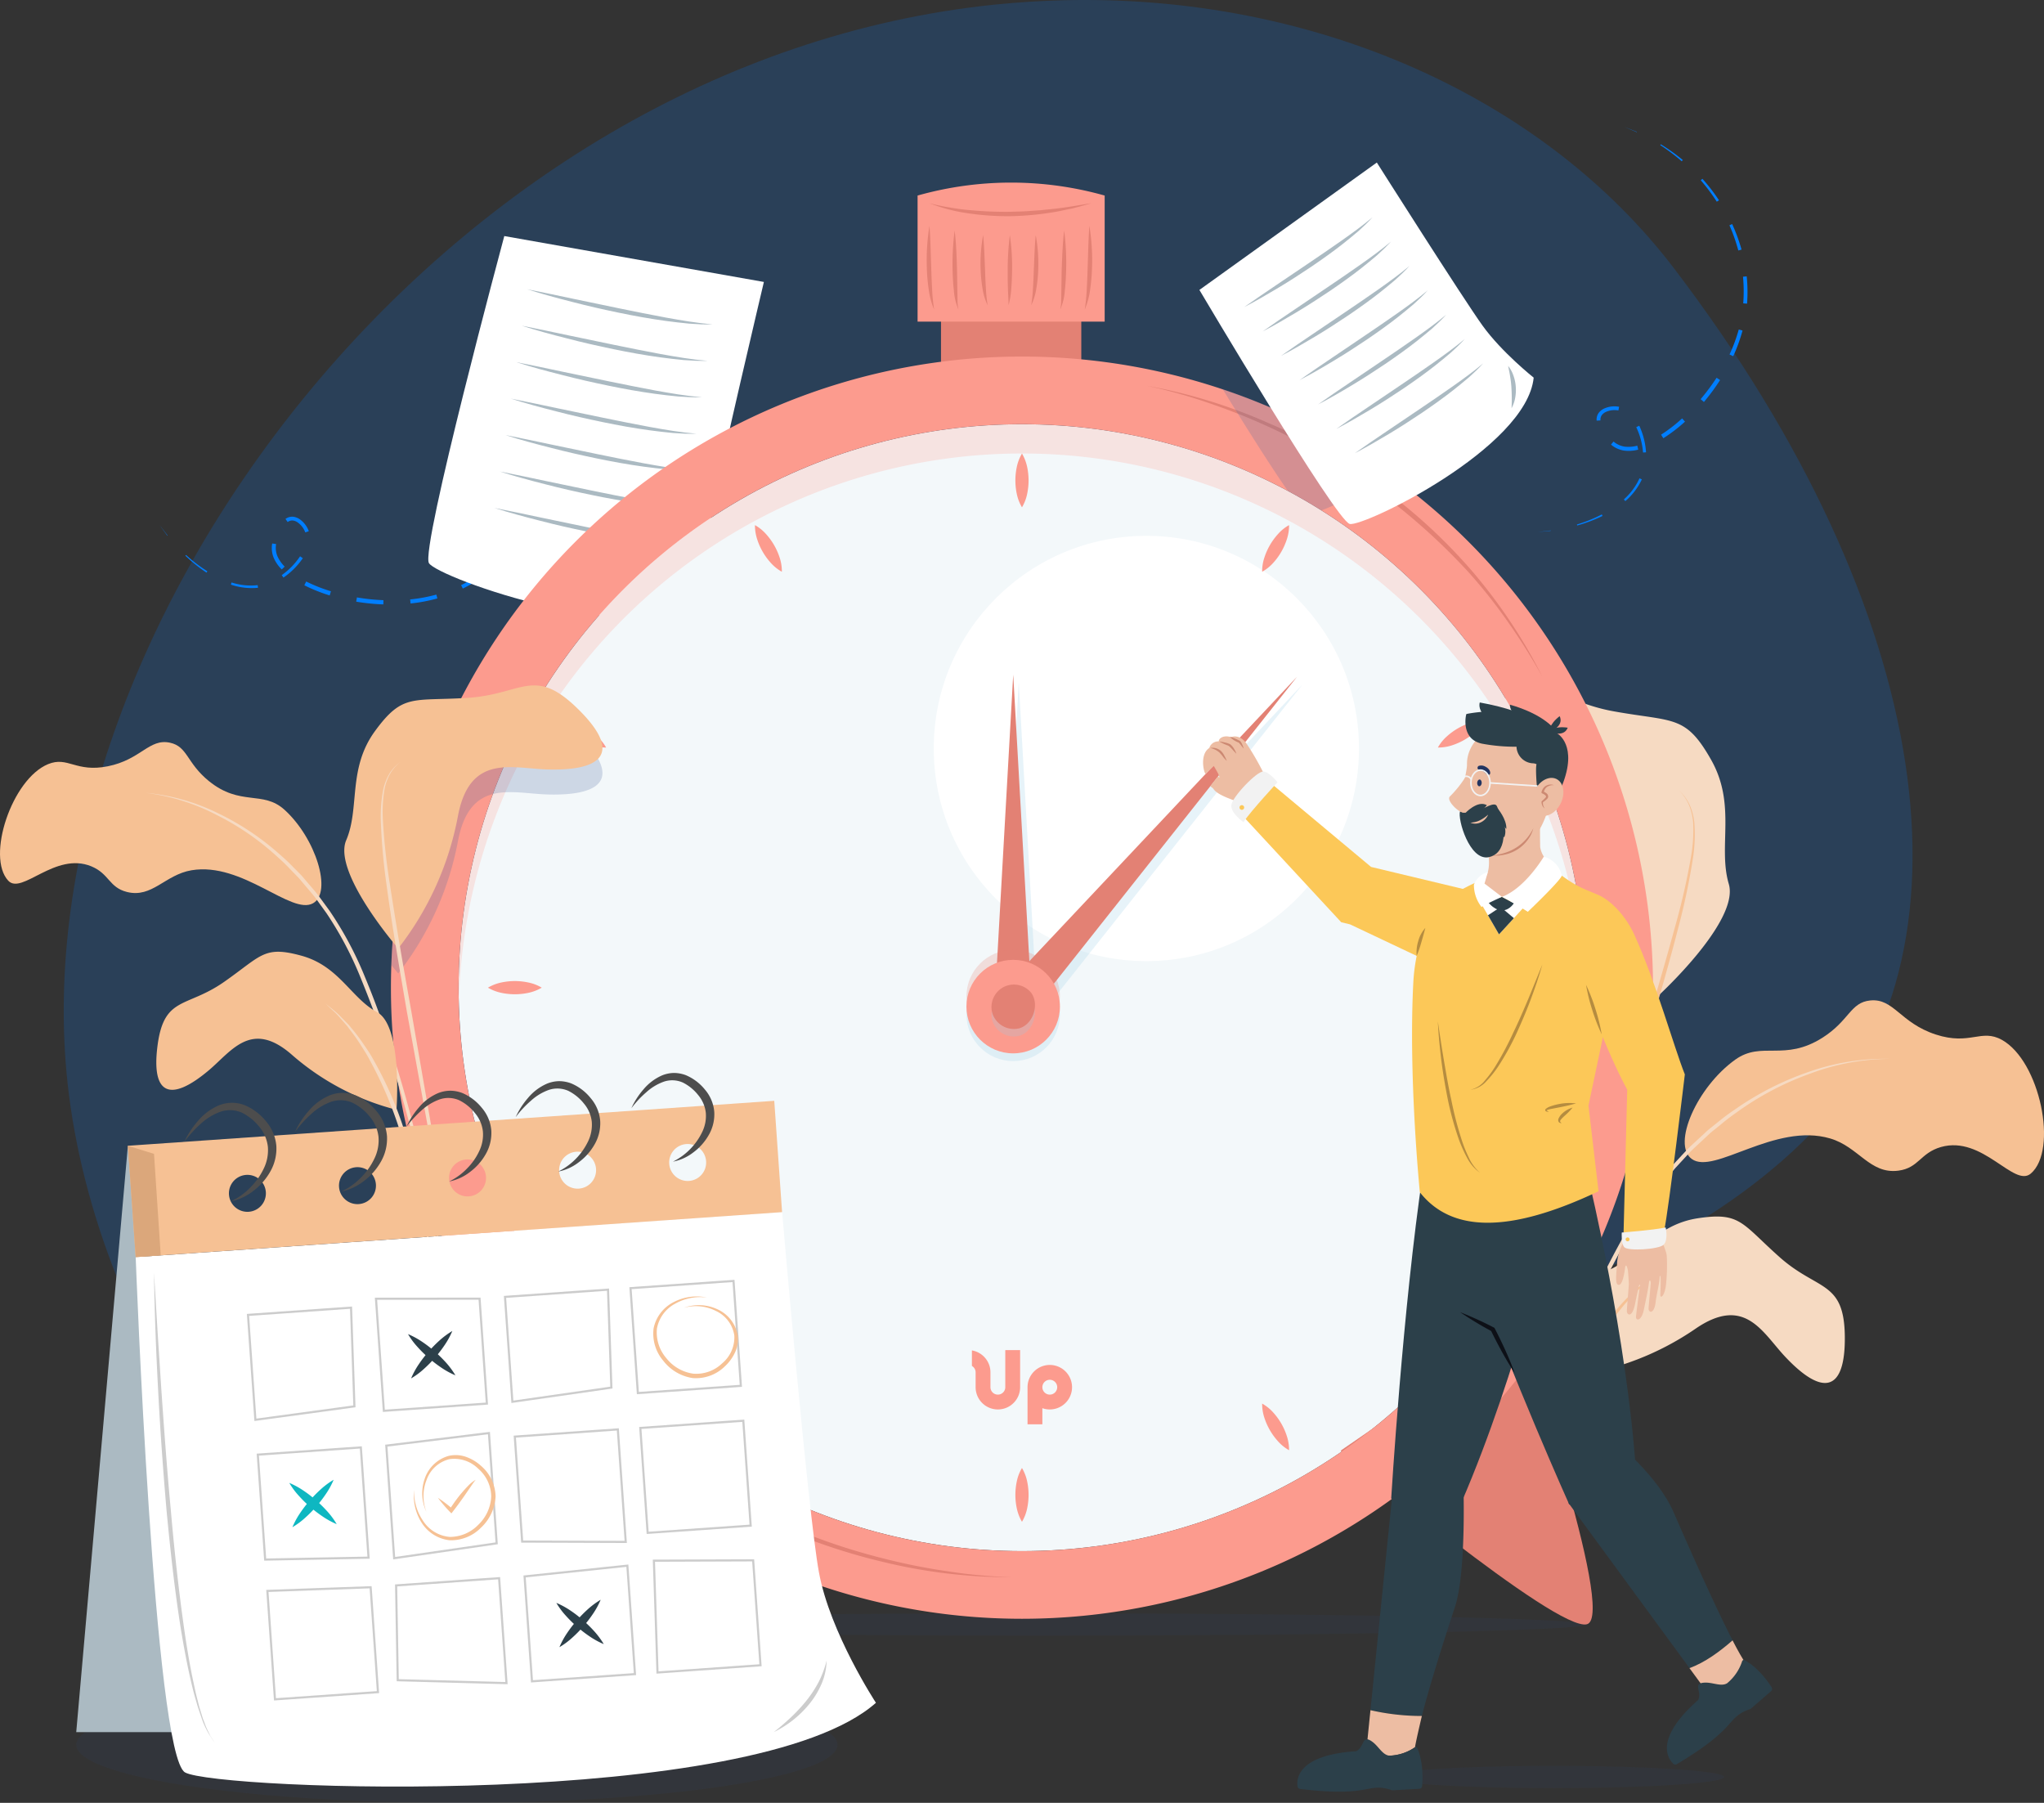 <svg xmlns="http://www.w3.org/2000/svg" width="480.83" height="424.059" viewBox="0 0 480.83 424.059">
  <rect x="0" y="0" width="480.83" height="424.059" fill="#333333" stroke="none"/>
  <g id="ilustracaoRelogio" transform="translate(-25.418 -36.541)">
    <g id="Layer_2" transform="translate(40.407 36.541)">
      <path id="Caminho_1358" data-name="Caminho 1358" d="M275.118,36.6c59.071-1.447,112.994,22.874,143.62,63.071,61.572,80.808,72.973,161.564,31.67,204-8.61,8.848-33.22,30.109-69.624,37.716C322.065,353.673,296.535,317.083,248,326.5c-64.229,12.465-71.061,86.534-114.224,88.756-41.189,2.119-86.286-62.7-92.942-123.889C29.3,185.442,128.687,50.835,259.18,37.6,264.586,37.057,269.9,36.736,275.118,36.6Z" transform="translate(-39.92 -36.541)" fill="#007eff" opacity="0.18"/>
      <g id="Grupo_457" data-name="Grupo 457" transform="translate(22.533 92.466)">
        <g id="Grupo_456" data-name="Grupo 456" transform="translate(0 0)">
          <path id="Caminho_1359" data-name="Caminho 1359" d="M151.09,126l.5,3.06-.072.01Z" transform="translate(-58.716 -126)" fill="#007eff"/>
          <path id="Caminho_1360" data-name="Caminho 1360" d="M151.95,135.1a45.064,45.064,0,0,1-.537,6.346l-.382-.062a42.8,42.8,0,0,0,.682-6.284Z" transform="translate(-58.718 -125.694)" fill="#007eff"/>
          <path id="Caminho_1361" data-name="Caminho 1361" d="M150.094,147.255a44.282,44.282,0,0,1-2.357,5.933l-.548-.269A43.926,43.926,0,0,0,149.6,147.1Z" transform="translate(-58.847 -125.291)" fill="#007eff"/>
          <path id="Caminho_1362" data-name="Caminho 1362" d="M144.75,158.343a39.576,39.576,0,0,1-4.041,4.961l-.568-.548a40.779,40.779,0,0,0,4.031-4.817Z" transform="translate(-59.084 -124.926)" fill="#007eff"/>
          <path id="Caminho_1363" data-name="Caminho 1363" d="M136.241,167.263a36.637,36.637,0,0,1-5.478,3.349l-.4-.806a35.343,35.343,0,0,0,5.354-3.246Z" transform="translate(-59.413 -124.637)" fill="#007eff"/>
          <path id="Caminho_1364" data-name="Caminho 1364" d="M125.168,172.749a37.461,37.461,0,0,1-6.305,1.189l-.1-.951a36.721,36.721,0,0,0,6.16-1.137Z" transform="translate(-59.803 -124.459)" fill="#007eff"/>
          <path id="Caminho_1365" data-name="Caminho 1365" d="M112.867,174.133a48.828,48.828,0,0,1-6.377-.641l.165-1a48.8,48.8,0,0,0,6.243.651Z" transform="translate(-60.215 -124.437)" fill="#007eff"/>
          <path id="Caminho_1366" data-name="Caminho 1366" d="M100.644,172.147a38.6,38.6,0,0,1-5.964-2.388l.444-.889a36.222,36.222,0,0,0,5.819,2.295Z" transform="translate(-60.612 -124.559)" fill="#007eff"/>
          <path id="Caminho_1367" data-name="Caminho 1367" d="M89.616,166.329a8.7,8.7,0,0,1-1.892-2.749,6.056,6.056,0,0,1-.351-3.359l.92.134a5.159,5.159,0,0,0,.31,2.863,8.2,8.2,0,0,0,1.705,2.439Z" transform="translate(-60.861 -124.85)" fill="#007eff"/>
          <path id="Caminho_1368" data-name="Caminho 1368" d="M90.39,154.647a2.729,2.729,0,0,1,1.788-.517,3.546,3.546,0,0,1,1.674.672,5.909,5.909,0,0,1,2.026,2.729l-.827.289a4.99,4.99,0,0,0-1.716-2.295,2.487,2.487,0,0,0-1.23-.506,1.765,1.765,0,0,0-1.2.362Z" transform="translate(-60.756 -125.055)" fill="#007eff"/>
          <path id="Caminho_1369" data-name="Caminho 1369" d="M94.5,163.584a17.7,17.7,0,0,1-4.558,4.558l-.4-.579a17.023,17.023,0,0,0,4.31-4.424Z" transform="translate(-60.785 -124.752)" fill="#007eff"/>
          <path id="Caminho_1370" data-name="Caminho 1370" d="M84.347,170.341a15.144,15.144,0,0,1-6.377-.744l.155-.506a14.606,14.606,0,0,0,6.14.631Z" transform="translate(-61.174 -124.552)" fill="#007eff"/>
          <path id="Caminho_1371" data-name="Caminho 1371" d="M72.582,166.985a36.164,36.164,0,0,1-4.972-3.979l.155-.165a35.109,35.109,0,0,0,5.013,3.824Z" transform="translate(-61.522 -124.762)" fill="#007eff"/>
          <path id="Caminho_1372" data-name="Caminho 1372" d="M63.56,158.521l-1.84-2.5,1.9,2.46Z" transform="translate(-61.72 -124.991)" fill="#007eff"/>
        </g>
      </g>
      <g id="Grupo_459" data-name="Grupo 459" transform="translate(346.725 29.871)">
        <g id="Grupo_458" data-name="Grupo 458">
          <path id="Caminho_1373" data-name="Caminho 1373" d="M395.15,65.44l2.894,1.147-.031.062Z" transform="translate(-374.705 -65.44)" fill="#007eff"/>
          <path id="Caminho_1374" data-name="Caminho 1374" d="M403.4,69.38a44.469,44.469,0,0,1,5.178,3.7l-.248.289a45.171,45.171,0,0,0-5.054-3.8Z" transform="translate(-374.432 -65.308)" fill="#007eff"/>
          <path id="Caminho_1375" data-name="Caminho 1375" d="M412.883,77.23a43.854,43.854,0,0,1,3.9,5.054l-.517.331a44.8,44.8,0,0,0-3.773-5.044Z" transform="translate(-374.122 -65.044)" fill="#007eff"/>
          <path id="Caminho_1376" data-name="Caminho 1376" d="M419.661,87.53a41.4,41.4,0,0,1,2.212,6.005l-.765.207a39.87,39.87,0,0,0-2.088-5.923Z" transform="translate(-373.903 -64.698)" fill="#007eff"/>
          <path id="Caminho_1377" data-name="Caminho 1377" d="M422.978,99.43a35.974,35.974,0,0,1,.083,6.419l-.9-.072a36.234,36.234,0,0,0-.052-6.264Z" transform="translate(-373.799 -64.298)" fill="#007eff"/>
          <path id="Caminho_1378" data-name="Caminho 1378" d="M422.1,111.768a38.6,38.6,0,0,1-2.191,6.036l-.868-.4a38.889,38.889,0,0,0,2.171-5.871Z" transform="translate(-373.902 -63.891)" fill="#007eff"/>
          <path id="Caminho_1379" data-name="Caminho 1379" d="M417.039,123.047a50.229,50.229,0,0,1-3.8,5.158l-.775-.662a50.9,50.9,0,0,0,3.752-5.034Z" transform="translate(-374.123 -63.522)" fill="#007eff"/>
          <path id="Caminho_1380" data-name="Caminho 1380" d="M409.093,132.515a37.413,37.413,0,0,1-5.1,3.907l-.527-.837a36.039,36.039,0,0,0,4.941-3.824Z" transform="translate(-374.425 -63.211)" fill="#007eff"/>
          <path id="Caminho_1381" data-name="Caminho 1381" d="M398.468,138.922a8.752,8.752,0,0,1-3.328.227,6.217,6.217,0,0,1-3.07-1.406l.589-.724a5.262,5.262,0,0,0,2.625,1.2,8.039,8.039,0,0,0,2.966-.227Z" transform="translate(-374.809 -63.034)" fill="#007eff"/>
          <path id="Caminho_1382" data-name="Caminho 1382" d="M388.8,132.369a2.72,2.72,0,0,1,.465-1.8,3.416,3.416,0,0,1,1.437-1.1,5.832,5.832,0,0,1,3.38-.351l-.165.858a4.993,4.993,0,0,0-2.853.31A2.5,2.5,0,0,0,390,131.1a1.847,1.847,0,0,0-.3,1.22Z" transform="translate(-374.919 -63.303)" fill="#007eff"/>
          <path id="Caminho_1383" data-name="Caminho 1383" d="M398.523,133.42a17.617,17.617,0,0,1,1.592,6.253l-.7.052a17.2,17.2,0,0,0-1.6-5.964Z" transform="translate(-374.616 -63.155)" fill="#007eff"/>
          <path id="Caminho_1384" data-name="Caminho 1384" d="M399.228,145.638a15.224,15.224,0,0,1-3.886,5.106l-.351-.393a14.773,14.773,0,0,0,3.68-4.961Z" transform="translate(-374.711 -62.753)" fill="#007eff"/>
          <path id="Caminho_1385" data-name="Caminho 1385" d="M390.336,153.961a35.141,35.141,0,0,1-5.964,2.243l-.062-.227a34.655,34.655,0,0,0,5.85-2.367Z" transform="translate(-375.069 -62.476)" fill="#007eff"/>
          <path id="Caminho_1386" data-name="Caminho 1386" d="M378.46,157.332l-3.09.3,3.08-.372Z" transform="translate(-375.37 -62.354)" fill="#007eff"/>
        </g>
      </g>
    </g>
    <g id="Layer_1" transform="translate(25.418 74.773)">
      <g id="Grupo_469" data-name="Grupo 469" transform="translate(100.755 17.292)">
        <path id="Caminho_1387" data-name="Caminho 1387" d="M140.771,90.26S121,163.76,123.045,167.192s50.482,20.9,66.192,8.372c0,0-1.189-11.483.424-20.7s12.176-53.81,12.176-53.81Z" transform="translate(-122.896 -90.26)" fill="#fff"/>
        <g id="Grupo_460" data-name="Grupo 460" transform="translate(55.736 77.8)">
          <path id="Caminho_1388" data-name="Caminho 1388" d="M176.82,174.595a37.294,37.294,0,0,0,4.362-4.186,27.106,27.106,0,0,0,1.861-2.336c.6-.806,1.106-1.674,1.7-2.543a10.162,10.162,0,0,1-1,2.966,12.355,12.355,0,0,1-1.778,2.6,13.312,13.312,0,0,1-2.346,2.1A9.681,9.681,0,0,1,176.82,174.595Z" transform="translate(-176.82 -165.53)" fill="#abbac2"/>
        </g>
        <g id="Grupo_468" data-name="Grupo 468" transform="translate(15.539 12.517)">
          <g id="Grupo_461" data-name="Grupo 461" transform="translate(7.721)">
            <path id="Caminho_1389" data-name="Caminho 1389" d="M145.4,102.37l5.457,1.106,5.447,1.147,10.884,2.264c3.628.765,7.266,1.457,10.9,2.15,3.638.662,7.3,1.282,11,1.6-.93,0-1.86.01-2.791-.021l-2.791-.165c-1.85-.186-3.7-.382-5.54-.641-3.69-.506-7.349-1.168-10.987-1.923s-7.266-1.571-10.863-2.512C152.532,104.468,148.945,103.5,145.4,102.37Z" transform="translate(-145.4 -102.37)" fill="#abbac2"/>
          </g>
          <g id="Grupo_462" data-name="Grupo 462" transform="translate(6.439 8.569)">
            <path id="Caminho_1390" data-name="Caminho 1390" d="M144.16,110.66l5.457,1.106,5.447,1.147,10.884,2.264c3.628.765,7.266,1.457,10.9,2.15,3.638.662,7.3,1.282,11,1.6-.93,0-1.86.01-2.791-.021l-2.791-.165c-1.85-.186-3.7-.382-5.54-.641-3.69-.506-7.349-1.168-10.987-1.923s-7.266-1.571-10.863-2.512C151.282,112.758,147.695,111.787,144.16,110.66Z" transform="translate(-144.16 -110.66)" fill="#abbac2"/>
          </g>
          <g id="Grupo_463" data-name="Grupo 463" transform="translate(5.147 17.137)">
            <path id="Caminho_1391" data-name="Caminho 1391" d="M142.91,118.95l5.457,1.106,5.447,1.147,10.884,2.264c3.628.765,7.266,1.457,10.9,2.15,3.638.662,7.3,1.282,11,1.6-.93,0-1.86.01-2.791-.021l-2.791-.165c-1.85-.186-3.7-.382-5.54-.641-3.69-.506-7.349-1.168-10.987-1.923s-7.266-1.571-10.863-2.512C150.042,121.059,146.455,120.087,142.91,118.95Z" transform="translate(-142.91 -118.95)" fill="#abbac2"/>
          </g>
          <g id="Grupo_464" data-name="Grupo 464" transform="translate(3.855 25.716)">
            <path id="Caminho_1392" data-name="Caminho 1392" d="M141.66,127.25l5.457,1.106,5.447,1.147,10.884,2.264c3.628.765,7.266,1.457,10.9,2.15,3.638.662,7.3,1.282,11,1.6-.93,0-1.86.01-2.791-.021l-2.791-.165c-1.85-.186-3.7-.382-5.54-.641-3.69-.506-7.349-1.168-10.987-1.923s-7.266-1.571-10.863-2.512C148.792,129.348,145.205,128.377,141.66,127.25Z" transform="translate(-141.66 -127.25)" fill="#abbac2"/>
          </g>
          <g id="Grupo_465" data-name="Grupo 465" transform="translate(2.574 34.285)">
            <path id="Caminho_1393" data-name="Caminho 1393" d="M140.42,135.54l5.457,1.106,5.447,1.147,10.884,2.264c3.628.765,7.266,1.457,10.9,2.15,3.638.662,7.3,1.282,11,1.6-.93,0-1.86.01-2.791-.021l-2.791-.165c-1.85-.186-3.7-.382-5.54-.641-3.69-.506-7.349-1.168-10.987-1.923s-7.266-1.571-10.863-2.512C147.552,137.638,143.965,136.677,140.42,135.54Z" transform="translate(-140.42 -135.54)" fill="#abbac2"/>
          </g>
          <g id="Grupo_466" data-name="Grupo 466" transform="translate(1.282 42.864)">
            <path id="Caminho_1394" data-name="Caminho 1394" d="M139.17,143.84l5.457,1.106,5.447,1.147,10.884,2.264c3.628.765,7.266,1.457,10.9,2.15,3.638.662,7.3,1.282,11,1.6-.93,0-1.861.01-2.791-.021l-2.791-.165c-1.85-.186-3.7-.382-5.54-.641-3.69-.506-7.349-1.168-10.987-1.923s-7.266-1.571-10.863-2.512C146.3,145.938,142.715,144.967,139.17,143.84Z" transform="translate(-139.17 -143.84)" fill="#abbac2"/>
          </g>
          <g id="Grupo_467" data-name="Grupo 467" transform="translate(0 51.432)">
            <path id="Caminho_1395" data-name="Caminho 1395" d="M137.93,152.13l5.457,1.106,5.447,1.147,10.884,2.264c3.628.765,7.266,1.457,10.9,2.15,3.638.662,7.3,1.282,11,1.6-.93,0-1.86.01-2.791-.021l-2.791-.165c-1.85-.186-3.7-.382-5.54-.641-3.69-.506-7.349-1.168-10.987-1.923s-7.266-1.571-10.863-2.512C145.062,154.228,141.475,153.257,137.93,152.13Z" transform="translate(-137.93 -152.13)" fill="#abbac2"/>
          </g>
        </g>
      </g>
      <g id="Grupo_473" data-name="Grupo 473" transform="translate(342.987 123.729)">
        <path id="Caminho_1396" data-name="Caminho 1396" d="M404.145,265.686s19.4-17.675,16.8-26.491,1.861-18.584-4.165-29.22-8.765-8.837-22.915-11.39-16.331-10.274-28.879-.63c-12.29,9.458-9.633,15.359,5.9,16.755,9.3.827,20.745-1.85,21.82,15.049A80.308,80.308,0,0,0,404.145,265.686Z" transform="translate(-357.252 -193.235)" fill="#f6dac2"/>
        <path id="Caminho_1397" data-name="Caminho 1397" d="M410.494,301.494c-4.693-3.442,1.22-16.92,10.253-23.37,6.243-4.455,11.514.548,20.5-5.147,6.346-4.021,6.532-8.3,11.235-8.765,5.561-.548,7,5.261,15.421,8.01,8.1,2.646,10.667-1.457,15.556,1.261,8.972,4.982,13.272,25.954,6.791,31.453-3.969,3.359-11.287-9.044-21.117-6.253-4.9,1.4-5.2,4.92-10.005,5.561-6.739.889-9.344-5.612-16.083-7.576C430.019,292.842,415.734,305.339,410.494,301.494Z" transform="translate(-355.518 -190.851)" fill="#f6c194"/>
        <g id="Grupo_470" data-name="Grupo 470" transform="translate(10.138 87.057)">
          <path id="Caminho_1398" data-name="Caminho 1398" d="M367.06,391.105q5.535-18.745,12.682-36.983c2.346-6.088,4.93-12.073,7.638-18.016q4.031-8.915,8.827-17.478a92.242,92.242,0,0,1,11.184-16.1l3.349-3.6c1.147-1.168,2.388-2.243,3.576-3.37.61-.548,1.178-1.137,1.819-1.643l1.922-1.53A47.477,47.477,0,0,1,422,289.45a69.687,69.687,0,0,1,17.427-8.889,54.05,54.05,0,0,1,19.236-3.059,53.943,53.943,0,0,0-19.07,3.535,68.936,68.936,0,0,0-17.137,9.065,48.23,48.23,0,0,0-3.855,2.956l-1.891,1.519c-.63.506-1.2,1.1-1.8,1.633-1.168,1.116-2.4,2.181-3.525,3.349l-3.3,3.576a91.581,91.581,0,0,0-10.987,15.99c-3.215,5.644-6.16,11.452-8.868,17.365-2.729,5.9-5.292,11.887-7.752,17.912s-4.806,12.1-7.018,18.223C371.215,378.754,369.065,384.9,367.06,391.105Z" transform="translate(-367.06 -277.461)" fill="#f6dac2"/>
        </g>
        <g id="Grupo_471" data-name="Grupo 471" transform="translate(22.841 23.995)">
          <path id="Caminho_1399" data-name="Caminho 1399" d="M379.35,345.135c3-10.781,6.119-21.52,9.261-32.249l9.561-32.156c3.235-10.708,6.439-21.416,9.375-32.2a161.785,161.785,0,0,0,3.731-16.31,36.1,36.1,0,0,0,.537-8.3,13.914,13.914,0,0,0-.961-4.031,11.032,11.032,0,0,0-2.315-3.442,11.065,11.065,0,0,1,2.46,3.38,13.823,13.823,0,0,1,1.085,4.062,36.277,36.277,0,0,1-.3,8.4,161.121,161.121,0,0,1-3.463,16.434c-2.791,10.843-6.005,21.561-9.158,32.29l-9.8,32.083Q384.42,329.15,379.35,345.135Z" transform="translate(-379.35 -216.45)" fill="#f6c194"/>
        </g>
        <path id="Caminho_1400" data-name="Caminho 1400" d="M383.42,350.869s.879-21.9,8.01-24.734,11.246-10.8,21.323-12.341,10.315,1.2,19.3,9.168,15.163,5.426,15.308,18.626c.134,12.941-5.116,14.243-14.036,4.765-5.344-5.675-9.478-14.574-21.127-6.553A66.44,66.44,0,0,1,383.42,350.869Z" transform="translate(-356.373 -189.197)" fill="#f6dac2"/>
        <g id="Grupo_472" data-name="Grupo 472" transform="translate(12.949 136.266)">
          <path id="Caminho_1401" data-name="Caminho 1401" d="M369.78,390.188q2.078-9.256,5.075-18.295a160.317,160.317,0,0,1,7.039-17.664,96.681,96.681,0,0,1,9.768-16.331c.92-1.3,1.995-2.481,3.028-3.68A45.047,45.047,0,0,1,398,330.786c.289-.279.568-.558.858-.827l.93-.755,1.85-1.5c1.251-.972,2.636-1.757,3.959-2.636l-1.912,1.406a19.5,19.5,0,0,0-1.871,1.437l-1.757,1.581-.879.786c-.279.279-.537.568-.806.858-1.065,1.158-2.212,2.233-3.163,3.494-.992,1.22-2.016,2.419-2.884,3.731a102.864,102.864,0,0,0-9.468,16.3,179.078,179.078,0,0,0-7.225,17.478l-1.561,4.465-1.468,4.507-1.426,4.517Z" transform="translate(-369.78 -325.07)" fill="#f6c194"/>
        </g>
      </g>
      <g id="Grupo_484" data-name="Grupo 484" transform="translate(215.851 4.716)">
        <g id="Grupo_474" data-name="Grupo 474">
          <rect id="Retângulo_494" data-name="Retângulo 494" width="33.003" height="28.765" transform="translate(5.509 16.349)" fill="#e38174"/>
          <path id="Caminho_1402" data-name="Caminho 1402" d="M278.261,110.793H234.25V81.139h0a81,81,0,0,1,44.011,0h0Z" transform="translate(-234.25 -78.092)" fill="#fc9b8e"/>
        </g>
        <g id="Grupo_475" data-name="Grupo 475" transform="translate(2.78 4.835)">
          <path id="Caminho_1403" data-name="Caminho 1403" d="M236.94,82.78a43.971,43.971,0,0,0,4.713,1c1.581.279,3.163.5,4.755.63a89.785,89.785,0,0,0,9.582.393c1.592-.062,3.194-.062,4.786-.207l2.4-.165q1.194-.14,2.388-.248c3.194-.32,6.346-.889,9.53-1.416-1.54.455-3.1.889-4.662,1.282-1.581.3-3.152.7-4.755.92a68.81,68.81,0,0,1-9.664.868,63.264,63.264,0,0,1-9.685-.641A40.041,40.041,0,0,1,236.94,82.78Z" transform="translate(-236.94 -82.77)" fill="#e38174"/>
        </g>
        <g id="Grupo_483" data-name="Grupo 483" transform="translate(2.155 10.168)">
          <g id="Grupo_476" data-name="Grupo 476">
            <path id="Caminho_1404" data-name="Caminho 1404" d="M236.981,87.93c.248,3.318.289,6.6.413,9.881.041,1.643.114,3.277.2,4.91a46.4,46.4,0,0,0,.475,4.91,18.611,18.611,0,0,1-1.282-4.827,40,40,0,0,1-.424-4.961A49.731,49.731,0,0,1,236.981,87.93Z" transform="translate(-236.335 -87.93)" fill="#e38174"/>
          </g>
          <g id="Grupo_477" data-name="Grupo 477" transform="translate(6.074 1.116)">
            <path id="Caminho_1405" data-name="Caminho 1405" d="M242.706,89.01c.372,3.111.475,6.222.558,9.323l.072,4.651.041,2.326a9.509,9.509,0,0,0,.238,2.295,13.442,13.442,0,0,1-1.1-4.569c-.176-1.561-.258-3.121-.3-4.672A61.474,61.474,0,0,1,242.706,89.01Z" transform="translate(-242.211 -89.01)" fill="#e38174"/>
          </g>
          <g id="Grupo_478" data-name="Grupo 478" transform="translate(12.66 2.181)">
            <path id="Caminho_1406" data-name="Caminho 1406" d="M249.19,90.04c.269,2.78.331,5.53.455,8.279.041,1.375.1,2.739.186,4.114a39.893,39.893,0,0,0,.413,4.114,14.012,14.012,0,0,1-1.209-4.021,31.43,31.43,0,0,1-.424-4.165A36.273,36.273,0,0,1,249.19,90.04Z" transform="translate(-248.583 -90.04)" fill="#e38174"/>
          </g>
          <g id="Grupo_479" data-name="Grupo 479" transform="translate(37.174)">
            <path id="Caminho_1407" data-name="Caminho 1407" d="M273.385,87.93a50.513,50.513,0,0,1,.62,9.912,44.412,44.412,0,0,1-.424,4.961,18.61,18.61,0,0,1-1.282,4.827,46.4,46.4,0,0,0,.475-4.91c.093-1.633.155-3.277.2-4.91C273.1,94.524,273.137,91.238,273.385,87.93Z" transform="translate(-272.3 -87.93)" fill="#e38174"/>
          </g>
          <g id="Grupo_480" data-name="Grupo 480" transform="translate(31.396 1.116)">
            <path id="Caminho_1408" data-name="Caminho 1408" d="M267.64,89.01a58.9,58.9,0,0,1,.465,9.344c-.041,1.561-.124,3.121-.3,4.672a13.149,13.149,0,0,1-1.1,4.569,9.021,9.021,0,0,0,.238-2.295l.041-2.326.072-4.651C267.175,95.222,267.268,92.121,267.64,89.01Z" transform="translate(-266.71 -89.01)" fill="#e38174"/>
          </g>
          <g id="Grupo_481" data-name="Grupo 481" transform="translate(24.585 2.181)">
            <path id="Caminho_1409" data-name="Caminho 1409" d="M261.174,90.04a36.819,36.819,0,0,1,.579,8.321,31.255,31.255,0,0,1-.424,4.165,14.449,14.449,0,0,1-1.209,4.021,39.884,39.884,0,0,0,.413-4.114c.083-1.364.145-2.739.186-4.114C260.844,95.57,260.906,92.82,261.174,90.04Z" transform="translate(-260.12 -90.04)" fill="#e38174"/>
          </g>
          <g id="Grupo_482" data-name="Grupo 482" transform="translate(19.044 2.181)">
            <path id="Caminho_1410" data-name="Caminho 1410" d="M255.266,90.04a51.551,51.551,0,0,1,.527,8.259c-.021,1.375-.062,2.76-.176,4.134a19.756,19.756,0,0,1-.661,4.1c.01-1.385-.124-2.749-.145-4.124-.052-1.375-.052-2.749-.052-4.124A67.174,67.174,0,0,1,255.266,90.04Z" transform="translate(-254.76 -90.04)" fill="#e38174"/>
          </g>
        </g>
      </g>
      <ellipse id="Elipse_16" data-name="Elipse 16" cx="128.984" cy="2.615" rx="128.984" ry="2.615" transform="translate(115.188 341.257)" fill="#344c82" opacity="0.11"/>
      <g id="Grupo_500" data-name="Grupo 500" transform="translate(91.962 45.634)">
        <circle id="Elipse_17" data-name="Elipse 17" cx="132.53" cy="132.53" r="132.53" transform="translate(15.918 15.918)" fill="#f3f8fa"/>
        <circle id="Elipse_18" data-name="Elipse 18" cx="50.016" cy="50.016" r="50.016" transform="translate(127.692 42.171)" fill="#fff"/>
        <path id="Caminho_1411" data-name="Caminho 1411" d="M144.974,338.96s-23.432,67.526-16.321,69.459S186.619,367.6,186.619,367.6Z" transform="translate(-113.956 -110.242)" fill="#4c649e"/>
        <path id="Caminho_1412" data-name="Caminho 1412" d="M372.164,338.96s23.432,67.526,16.321,69.459S330.52,367.6,330.52,367.6Z" transform="translate(-107.126 -110.242)" fill="#e38174"/>
        <path id="Caminho_1413" data-name="Caminho 1413" d="M262.837,117.68A148.447,148.447,0,1,0,411.284,266.127,148.446,148.446,0,0,0,262.837,117.68Zm0,280.977a132.53,132.53,0,1,1,132.53-132.53A132.535,132.535,0,0,1,262.837,398.657Z" transform="translate(-114.39 -117.68)" fill="#fc9b8e"/>
        <path id="Caminho_1414" data-name="Caminho 1414" d="M253.02,269.879h8.8l-4.4-78.079Z" transform="translate(-109.73 -115.189)" fill="#94c8e3" opacity="0.23"/>
        <path id="Caminho_1415" data-name="Caminho 1415" d="M251.76,268.149h8.8l-4.4-78.079Z" transform="translate(-109.773 -115.247)" fill="#e38174"/>
        <path id="Caminho_1416" data-name="Caminho 1416" d="M253.28,267.61l6.656,5.747,64.249-81.087Z" transform="translate(-109.722 -115.173)" fill="#94c8e3" opacity="0.23"/>
        <path id="Caminho_1417" data-name="Caminho 1417" d="M252.02,265.87l6.656,5.757,64.249-81.087Z" transform="translate(-109.764 -115.231)" fill="#e38174"/>
        <circle id="Elipse_19" data-name="Elipse 19" cx="10.998" cy="10.998" r="10.998" transform="translate(135.382 139.548)" fill="#e38174" opacity="0.23"/>
        <circle id="Elipse_20" data-name="Elipse 20" cx="10.998" cy="10.998" r="10.998" transform="translate(135.382 143.724)" fill="#94c8e3" opacity="0.23"/>
        <circle id="Elipse_21" data-name="Elipse 21" cx="10.998" cy="10.998" r="10.998" transform="translate(135.382 141.904)" fill="#fc9b8e"/>
        <path id="Caminho_1418" data-name="Caminho 1418" d="M251.277,269.06a5.313,5.313,0,0,0,6.326,3.535c3.287-.93,4.806-5.685,2.791-8.372a5.245,5.245,0,0,0-6.14-1.488A5.3,5.3,0,0,0,251.277,269.06Z" transform="translate(-109.796 -112.819)" fill="#94c8e3" opacity="0.23"/>
        <g id="Grupo_497" data-name="Grupo 497" transform="translate(22.822 22.812)">
          <g id="Grupo_485" data-name="Grupo 485" transform="translate(124.075)">
            <path id="Caminho_1419" data-name="Caminho 1419" d="M258.06,139.75a10.513,10.513,0,0,1,1.22,3.163,15.288,15.288,0,0,1,0,6.326,9.992,9.992,0,0,1-1.22,3.163,10.245,10.245,0,0,1-1.22-3.163,15.288,15.288,0,0,1,0-6.326A10.511,10.511,0,0,1,258.06,139.75Z" transform="translate(-256.51 -139.75)" fill="#fc9b8e"/>
          </g>
          <g id="Grupo_486" data-name="Grupo 486" transform="translate(62.81 16.838)">
            <path id="Caminho_1420" data-name="Caminho 1420" d="M197.24,156.04a10.119,10.119,0,0,1,2.636,2.14,15.172,15.172,0,0,1,3.163,5.478,10.2,10.2,0,0,1,.527,3.349,10.089,10.089,0,0,1-2.636-2.129,15.1,15.1,0,0,1-3.163-5.488A10.484,10.484,0,0,1,197.24,156.04Z" transform="translate(-197.237 -156.04)" fill="#fc9b8e"/>
          </g>
          <g id="Grupo_487" data-name="Grupo 487" transform="translate(16.827 62.82)">
            <path id="Caminho_1421" data-name="Caminho 1421" d="M152.75,200.53a10.2,10.2,0,0,1,3.349.527,15.345,15.345,0,0,1,2.915,1.292,14.6,14.6,0,0,1,2.574,1.871,10.089,10.089,0,0,1,2.129,2.636,10.161,10.161,0,0,1-3.349-.527,15.173,15.173,0,0,1-5.478-3.163A10.7,10.7,0,0,1,152.75,200.53Z" transform="translate(-152.75 -200.527)" fill="#fc9b8e"/>
          </g>
          <g id="Grupo_488" data-name="Grupo 488" transform="translate(0 124.085)">
            <path id="Caminho_1422" data-name="Caminho 1422" d="M136.47,261.35a10.511,10.511,0,0,1,3.163-1.22,15.288,15.288,0,0,1,6.326,0,9.992,9.992,0,0,1,3.163,1.22,10.244,10.244,0,0,1-3.163,1.22,15.288,15.288,0,0,1-6.326,0A10.511,10.511,0,0,1,136.47,261.35Z" transform="translate(-136.47 -259.8)" fill="#fc9b8e"/>
          </g>
          <g id="Grupo_489" data-name="Grupo 489" transform="translate(16.827 182.12)">
            <path id="Caminho_1423" data-name="Caminho 1423" d="M152.75,322.276a10.119,10.119,0,0,1,2.14-2.636,15.173,15.173,0,0,1,5.478-3.163,10.2,10.2,0,0,1,3.349-.527,10.09,10.09,0,0,1-2.129,2.636,15.1,15.1,0,0,1-5.488,3.163A10.16,10.16,0,0,1,152.75,322.276Z" transform="translate(-152.75 -315.947)" fill="#fc9b8e"/>
          </g>
          <g id="Grupo_490" data-name="Grupo 490" transform="translate(62.81 223.467)">
            <path id="Caminho_1424" data-name="Caminho 1424" d="M197.24,366.917a10.2,10.2,0,0,1,.527-3.349,15.347,15.347,0,0,1,1.292-2.915,14.6,14.6,0,0,1,1.871-2.574,10.09,10.09,0,0,1,2.636-2.129,10.159,10.159,0,0,1-.527,3.349,15.172,15.172,0,0,1-3.163,5.478A10.119,10.119,0,0,1,197.24,366.917Z" transform="translate(-197.237 -355.95)" fill="#fc9b8e"/>
          </g>
          <g id="Grupo_491" data-name="Grupo 491" transform="translate(124.075 238.619)">
            <path id="Caminho_1425" data-name="Caminho 1425" d="M258.06,383.261a10.511,10.511,0,0,1-1.22-3.163,15.288,15.288,0,0,1,0-6.326,9.992,9.992,0,0,1,1.22-3.163,10.246,10.246,0,0,1,1.22,3.163,15.288,15.288,0,0,1,0,6.326A10.086,10.086,0,0,1,258.06,383.261Z" transform="translate(-256.51 -370.61)" fill="#fc9b8e"/>
          </g>
          <g id="Grupo_492" data-name="Grupo 492" transform="translate(182.12 223.467)">
            <path id="Caminho_1426" data-name="Caminho 1426" d="M319,366.917a10.119,10.119,0,0,1-2.636-2.14A15.172,15.172,0,0,1,313.2,359.3a10.2,10.2,0,0,1-.527-3.349,10.091,10.091,0,0,1,2.636,2.129,15.1,15.1,0,0,1,3.163,5.488A10.483,10.483,0,0,1,319,366.917Z" transform="translate(-312.667 -355.95)" fill="#fc9b8e"/>
          </g>
          <g id="Grupo_493" data-name="Grupo 493" transform="translate(223.467 182.12)">
            <path id="Caminho_1427" data-name="Caminho 1427" d="M363.637,322.276a10.2,10.2,0,0,1-3.349-.527,15.346,15.346,0,0,1-2.915-1.292,14.6,14.6,0,0,1-2.574-1.871,10.089,10.089,0,0,1-2.129-2.636,10.159,10.159,0,0,1,3.349.527,15.173,15.173,0,0,1,5.478,3.163A10.331,10.331,0,0,1,363.637,322.276Z" transform="translate(-352.67 -315.947)" fill="#fc9b8e"/>
          </g>
          <g id="Grupo_494" data-name="Grupo 494" transform="translate(238.609 124.085)">
            <path id="Caminho_1428" data-name="Caminho 1428" d="M379.971,261.35a10.512,10.512,0,0,1-3.163,1.22,15.288,15.288,0,0,1-6.326,0,9.993,9.993,0,0,1-3.163-1.22,10.245,10.245,0,0,1,3.163-1.22,15.288,15.288,0,0,1,6.326,0A10.511,10.511,0,0,1,379.971,261.35Z" transform="translate(-367.32 -259.8)" fill="#fc9b8e"/>
          </g>
          <g id="Grupo_495" data-name="Grupo 495" transform="translate(223.467 62.82)">
            <path id="Caminho_1429" data-name="Caminho 1429" d="M363.637,200.53a10.119,10.119,0,0,1-2.14,2.636,15.173,15.173,0,0,1-5.478,3.163,10.2,10.2,0,0,1-3.349.527,10.089,10.089,0,0,1,2.129-2.636,15.1,15.1,0,0,1,5.488-3.163A10.16,10.16,0,0,1,363.637,200.53Z" transform="translate(-352.67 -200.527)" fill="#fc9b8e"/>
          </g>
          <g id="Grupo_496" data-name="Grupo 496" transform="translate(182.12 16.838)">
            <path id="Caminho_1430" data-name="Caminho 1430" d="M319,156.04a10.2,10.2,0,0,1-.527,3.349,15.346,15.346,0,0,1-1.292,2.915,14.6,14.6,0,0,1-1.871,2.574,10.09,10.09,0,0,1-2.636,2.129,10.16,10.16,0,0,1,.527-3.349,15.172,15.172,0,0,1,3.163-5.478A9.914,9.914,0,0,1,319,156.04Z" transform="translate(-312.667 -156.04)" fill="#fc9b8e"/>
          </g>
        </g>
        <path id="Caminho_1431" data-name="Caminho 1431" d="M262.319,139.964A132.526,132.526,0,0,1,394.8,268.917c.031-1.1.052-2.2.052-3.308a132.524,132.524,0,1,0-265.049,0c0,1.106.021,2.2.052,3.308A132.517,132.517,0,0,1,262.319,139.964Z" transform="translate(-113.872 -117.162)" fill="#fc9b8e" opacity="0.23"/>
        <path id="Caminho_1432" data-name="Caminho 1432" d="M251.277,267.35a5.313,5.313,0,0,0,6.326,3.535c3.287-.93,4.806-5.685,2.791-8.372a5.245,5.245,0,0,0-6.14-1.488A5.3,5.3,0,0,0,251.277,267.35Z" transform="translate(-109.796 -112.876)" fill="#e38174"/>
        <g id="Grupo_498" data-name="Grupo 498" transform="translate(177.709 6.853)">
          <path id="Caminho_1433" data-name="Caminho 1433" d="M286.32,124.31a125.254,125.254,0,0,1,28.538,8.713A133.74,133.74,0,0,1,352.5,157.189a127.839,127.839,0,0,1,10.439,10.729,123.363,123.363,0,0,1,16.527,24.838,142.13,142.13,0,0,0-7.917-12.631,125.4,125.4,0,0,0-9.21-11.69,147.255,147.255,0,0,0-61.655-40.156A120.6,120.6,0,0,0,286.32,124.31Z" transform="translate(-286.32 -124.31)" fill="#e38174"/>
        </g>
        <g id="Grupo_499" data-name="Grupo 499" transform="translate(42.192 236.666)">
          <path id="Caminho_1434" data-name="Caminho 1434" d="M259.212,397.09a125.212,125.212,0,0,1-29.644-3.4,142.363,142.363,0,0,1-28.259-9.757,144.347,144.347,0,0,1-13.137-7.184,127.722,127.722,0,0,1-12.207-8.662A123.088,123.088,0,0,1,155.21,346.65a140.857,140.857,0,0,0,10.078,10.987,126.233,126.233,0,0,0,11.173,9.83,147.81,147.81,0,0,0,12.207,8.486A143.6,143.6,0,0,0,201.753,383a147.6,147.6,0,0,0,28,9.912,143.1,143.1,0,0,0,14.615,2.853A115.094,115.094,0,0,0,259.212,397.09Z" transform="translate(-155.21 -346.65)" fill="#e38174"/>
        </g>
        <g id="Grupo_440" data-name="Grupo 440" transform="translate(136.669 233.7)">
          <path id="Caminho_1338" data-name="Caminho 1338" d="M208.785,213.081a5.236,5.236,0,0,0-5.235,5.235v8.724h3.49v-3.788a5.235,5.235,0,1,0,1.745-10.171Zm0,6.979a1.745,1.745,0,1,1,1.745-1.744A1.745,1.745,0,0,1,208.785,220.06Z" transform="translate(-190.464 -209.592)" fill="#fc9b8e"/>
          <path id="Caminho_1339" data-name="Caminho 1339" d="M199.419,209.886v8.724a1.745,1.745,0,0,1-3.49,0v-3.49a5.205,5.205,0,0,0-.183-1.377c-.033-.126-.072-.248-.115-.368a5.247,5.247,0,0,0-3.191-3.191,5.166,5.166,0,0,0-.873-.225v3.652a1.742,1.742,0,0,1,.873,1.509v3.49a5.153,5.153,0,0,0,.185,1.376c.033.126.071.248.114.368a5.235,5.235,0,0,0,9.872,0,5.177,5.177,0,0,0,.3-1.744v-8.724Z" transform="translate(-191.567 -209.886)" fill="#fc9b8e"/>
        </g>
      </g>
      <g id="Grupo_522" data-name="Grupo 522" transform="translate(283.01 127)">
        <g id="Grupo_504" data-name="Grupo 504" transform="translate(0 7.972)">
          <path id="Caminho_1435" data-name="Caminho 1435" d="M300.936,215.831c.382.372.517.32.765.693.8,1.189,3.411,2.129,4.9,2.687,2.574,2.057,6.677,6.181,7.587,2.14.806-3.576,1.478-5.354.837-7.452-.041-.207-1.561-1.178-1.7-1.416a63.221,63.221,0,0,0-3.876-6.667c-2.119-2.966-4.9-1.3-4.445-.413.145.279,5.1,2.419,4.145,1.819a5.765,5.765,0,0,0-2.3-2.346c-2.532-1.881-5.313.145-3.163,1.519.331.207,1.643.186,2.243.362a.4.4,0,0,1,.238.134c.052.072-1.034-.682-1.633-1.054-2.667-1.664-4.465.91-3.7,1.923.279.372,2.274-.217,2.594.1.289.279-2.109-1.478-2.873-.92-1.943,1.416-1.333,5.085-.786,5.995l1.974-1.861c-.093-.145.775,1.251,1.1,1.954.341.982.3.868-.134.517" transform="translate(-299.225 -204.113)" fill="#edbda3"/>
          <g id="Grupo_501" data-name="Grupo 501" transform="translate(1.71 2.68)">
            <path id="Caminho_1436" data-name="Caminho 1436" d="M300.88,206.772a2.585,2.585,0,0,1,1.344.052,2.9,2.9,0,0,1,1.2.682,4.059,4.059,0,0,1,.775,1.106,8.24,8.24,0,0,1,.548,1.189,7.768,7.768,0,0,1-.879-.972,8.4,8.4,0,0,0-.8-.951A4.556,4.556,0,0,0,300.88,206.772Z" transform="translate(-300.88 -206.706)" fill="#cc8972"/>
          </g>
          <g id="Grupo_502" data-name="Grupo 502" transform="translate(3.819 1.196)">
            <path id="Caminho_1437" data-name="Caminho 1437" d="M302.92,205.27a9.161,9.161,0,0,1,1.292.238,5.075,5.075,0,0,1,1.282.434,3.718,3.718,0,0,1,.879,1.034,5.466,5.466,0,0,1,.568,1.189c-.32-.31-.6-.631-.889-.951a8.389,8.389,0,0,0-.858-.858,2.669,2.669,0,0,0-.537-.238c-.2-.083-.393-.155-.589-.248A6.755,6.755,0,0,1,302.92,205.27Z" transform="translate(-302.92 -205.27)" fill="#cc8972"/>
          </g>
          <g id="Grupo_503" data-name="Grupo 503" transform="translate(6.279 0.111)">
            <path id="Caminho_1438" data-name="Caminho 1438" d="M305.3,204.22a6.2,6.2,0,0,1,1.075.341c.341.134.682.3.992.444l.1.052.052.021c.041.021.1.041.134.062a1.083,1.083,0,0,1,.238.258,2.278,2.278,0,0,1,.289.506,5.477,5.477,0,0,1,.393,1.065,10.761,10.761,0,0,1-.7-.868l-.341-.4a1.719,1.719,0,0,0-.155-.145c-.01,0,.01.01.01,0a.3.3,0,0,0-.083-.021l-.145-.052a6.577,6.577,0,0,1-.992-.548A6.234,6.234,0,0,1,305.3,204.22Z" transform="translate(-305.3 -204.22)" fill="#cc8972"/>
          </g>
        </g>
        <path id="Caminho_1439" data-name="Caminho 1439" d="M420.414,441.005c0,1.447-17.933,2.615-40.042,2.615s-40.042-1.168-40.042-2.615,17.933-2.615,40.042-2.615S420.414,439.568,420.414,441.005Z" transform="translate(-297.844 -188.266)" fill="#344c82" opacity="0.11"/>
        <path id="Caminho_1440" data-name="Caminho 1440" d="M400.982,328.7c-.207,1.84-.8,4.5-1.23,6.615-.558,2.739-1.954,2.667-1.85,1.54.041-.413.848-6.853.951-7.256.083-.351-.331-.3-.475,1.085,0,.01-.393,1.643-.662,3.111-.682,3.566-1.954,2.77-1.964,1.829,0-.351.465-6.036.475-6.377,0-.155-.145-2.6-.238-3.287-.258-1.158-.465-1.313-.63-.7-.341,2.832-.951,4.631-1.778,4.1-.672-.434-.176-3.421-.093-5.488a12.448,12.448,0,0,1,1.9-5.147c.992-2.76,2.739-6.977,5.313-4.351a18.641,18.641,0,0,1,4.3,7.5,4.351,4.351,0,0,1,.155.951,42.786,42.786,0,0,1-.124,5.892c-.217,3.235-1.333,4.062-1.406,3.184-.021-.279.289-5.375-.145-4.476-.062,1.819-.713,4.01-.961,6.119-.32,2.791-1.664,2.563-1.654,1.437,0-.413.5-5.52.506-5.923,0-.072.021-.589-.207-.62C401.075,328.434,401,328.568,400.982,328.7Z" transform="translate(-296.065 -192.462)" fill="#edbda3"/>
        <path id="Caminho_1441" data-name="Caminho 1441" d="M313.441,213.57l26.709,22.316-3.266-1.767,25.261,6.047-2.8,20.052-25.789-12.2-2.078-.5-1.178-1.271L306.65,220.712Z" transform="translate(-298.976 -195.823)" fill="#fcc858"/>
        <path id="Caminho_1442" data-name="Caminho 1442" d="M387.978,305.3S396.9,342.179,399,373.508c0,0-8.093,6.791-15.69,7.866,0,0-13.137-29.21-23.236-57.2Z" transform="translate(-297.18 -192.74)" fill="#2c404a"/>
        <path id="Caminho_1443" data-name="Caminho 1443" d="M380.315,313.311S372,349.88,358.557,380.992c0,0-9.23,1.488-16.517-.941,0,0,2.749-45.065,7.463-76.611Z" transform="translate(-297.786 -192.802)" fill="#2c404a"/>
        <path id="Caminho_1444" data-name="Caminho 1444" d="M363.167,237.225c2.067-1.354,1.251-6.078,1.065-8.61l12.248-9.4c.052.32.052,10.14.1,10.46.7,4.527,8.569,9.489,9.365,9.933,4.786,2.687-2.16,27.05-26.45,13.675-.1-.052-.207-.114-.31-.176C354.329,250.352,359,239.944,363.167,237.225Z" transform="translate(-297.279 -195.633)" fill="#edbda3"/>
        <g id="Grupo_505" data-name="Grupo 505" transform="translate(49.163 39.773)">
          <path id="Caminho_1445" data-name="Caminho 1445" d="M347.09,260.865c.114-2.088.91-14.791,8.445-20.042A54.712,54.712,0,0,1,363.5,236.7c.5,1.478.93,4.124,5.375,4.2,9.406.155,11.887-6.016,11.887-6.016,6.16,4.837,8.062,4.207,9.892,5.8,5.819,5.075,9.881,7.463,2.377,26.729l-4.744,22.522,2.367,20.145c-21.148,10.036-34.636,9.623-42.037.227C348.63,310.3,345.9,283.387,347.09,260.865Z" transform="translate(-346.79 -234.88)" fill="#fcc858"/>
        </g>
        <path id="Caminho_1446" data-name="Caminho 1446" d="M373.815,241.67l-7.091,7.752-4.434-7.628Z" transform="translate(-297.105 -194.878)" fill="#fff"/>
        <path id="Caminho_1447" data-name="Caminho 1447" d="M370.164,242.149s-2.543,4.093-6.284-.506l3.483-1Z" transform="translate(-297.052 -194.913)" fill="#2c404a"/>
        <g id="Grupo_506" data-name="Grupo 506" transform="translate(86.63 44.713)">
          <path id="Caminho_1448" data-name="Caminho 1448" d="M403.71,319.038c.031-.155.072-.351.114-.568C403.772,318.718,403.741,318.9,403.71,319.038Z" transform="translate(-382.343 -237.01)" fill="#fcc858"/>
          <path id="Caminho_1449" data-name="Caminho 1449" d="M403.65,319.34Z" transform="translate(-382.346 -236.981)" fill="#fcc858"/>
          <path id="Caminho_1450" data-name="Caminho 1450" d="M403.65,319.345a.719.719,0,0,1,.031-.145A.9.9,0,0,0,403.65,319.345Z" transform="translate(-382.345 -236.986)" fill="#fcc858"/>
          <path id="Caminho_1451" data-name="Caminho 1451" d="M403.82,318.481c.021-.1.041-.217.072-.351C403.861,318.254,403.841,318.378,403.82,318.481Z" transform="translate(-382.34 -237.022)" fill="#fcc858"/>
          <path id="Caminho_1452" data-name="Caminho 1452" d="M403.67,319.206c.01-.052.021-.114.041-.186C403.7,319.092,403.68,319.154,403.67,319.206Z" transform="translate(-382.345 -236.992)" fill="#fcc858"/>
          <path id="Caminho_1453" data-name="Caminho 1453" d="M403.89,318.147c.01-.072.031-.145.041-.227A2.135,2.135,0,0,0,403.89,318.147Z" transform="translate(-382.337 -237.029)" fill="#fcc858"/>
          <path id="Caminho_1454" data-name="Caminho 1454" d="M409.738,282.431c-2.646-6.646-6.719-21.551-11.928-32.952-4.806-10.533-18.7-17.458-13.706,5.457,1.561,7.153,7.184,22.026,12.083,31.091l-.858,33.561c2.326.186,9.52-.186,9.52-.186C406.048,313.47,409.738,282.431,409.738,282.431Z" transform="translate(-383.038 -239.659)" fill="#fcc858"/>
          <path id="Caminho_1455" data-name="Caminho 1455" d="M404.121,316.95c-.01.062-.031.134-.041.227A2.139,2.139,0,0,0,404.121,316.95Z" transform="translate(-382.331 -237.061)" fill="#fcc858"/>
          <path id="Caminho_1456" data-name="Caminho 1456" d="M403.93,317.94c.041-.186.083-.393.124-.63C404.023,317.5,403.971,317.713,403.93,317.94Z" transform="translate(-382.336 -237.049)" fill="#fcc858"/>
          <path id="Caminho_1457" data-name="Caminho 1457" d="M404.151,316.81c-.01.052-.021.093-.031.145C404.141,316.862,404.151,316.81,404.151,316.81Z" transform="translate(-382.33 -237.066)" fill="#fcc858"/>
        </g>
        <path id="Caminho_1458" data-name="Caminho 1458" d="M394.521,317.059s7.37-.548,10.336-1.189c0,0,.641,3-.517,4.083s-8.341,1.519-9.22.568C394.314,319.663,394.521,317.059,394.521,317.059Z" transform="translate(-296.023 -192.384)" fill="#f2f2f2"/>
        <path id="Caminho_1459" data-name="Caminho 1459" d="M395.679,319.019a.459.459,0,1,0-.248-.6A.463.463,0,0,0,395.679,319.019Z" transform="translate(-295.993 -192.308)" fill="#fcc858"/>
        <path id="Caminho_1460" data-name="Caminho 1460" d="M316.524,214.642s-5.964,6.408-8.031,9.365c0,0-2.977-2.088-2.842-3.959s6.026-8.052,7.556-7.938C314.6,212.213,316.524,214.642,316.524,214.642Z" transform="translate(-299.009 -195.872)" fill="#f2f2f2"/>
        <path id="Caminho_1461" data-name="Caminho 1461" d="M307.882,219.8a.549.549,0,1,0,.7.331A.553.553,0,0,0,307.882,219.8Z" transform="translate(-298.946 -195.615)" fill="#fcc858"/>
        <g id="Grupo_507" data-name="Grupo 507" transform="translate(60.471 143.414)">
          <path id="Caminho_1462" data-name="Caminho 1462" d="M370.547,349.435c-.537-.8-1.023-1.612-1.53-2.429-.486-.817-.961-1.654-1.426-2.481-.91-1.674-1.8-3.359-2.625-5.085l.217.217a80.652,80.652,0,0,1-7.452-4.507,83.092,83.092,0,0,1,7.928,3.607l.134.072.083.145c.879,1.7,1.705,3.411,2.5,5.147.393.868.775,1.747,1.137,2.625C369.865,347.646,370.226,348.525,370.547,349.435Z" transform="translate(-357.73 -335.15)" fill="#0d1017"/>
        </g>
        <g id="Grupo_508" data-name="Grupo 508" transform="translate(85.939 173.874)">
          <path id="Caminho_1463" data-name="Caminho 1463" d="M410.856,417.872,382.37,379.008l11.153-14.388s9.954,8.217,13.53,16.445C414.226,397.551,418.495,406.5,421,411.35,418.081,413.913,414.433,416.611,410.856,417.872Z" transform="translate(-382.37 -364.62)" fill="#2c404a"/>
          <path id="Caminho_1464" data-name="Caminho 1464" d="M414.85,423.071l-4.93-6.718c3.576-1.261,7.225-3.959,10.14-6.522,2.842,5.5,3.421,5.737,3.421,5.737S421.631,420.8,414.85,423.071Z" transform="translate(-381.444 -363.1)" fill="#edbda3"/>
        </g>
        <g id="Grupo_509" data-name="Grupo 509" transform="translate(38.414 182.773)">
          <path id="Caminho_1465" data-name="Caminho 1465" d="M337.32,427.474l5.292-52.166,16.538-2.078s.848,21.478-1.964,30c-4.083,12.383-6.429,20.4-7.773,25.6A53.625,53.625,0,0,1,337.32,427.474Z" transform="translate(-336.359 -373.23)" fill="#2c404a"/>
          <path id="Caminho_1466" data-name="Caminho 1466" d="M347.842,434.433a11.058,11.058,0,0,1-11.452.744l.961-9.458a54.182,54.182,0,0,0,12.093,1.364C347.791,434.113,347.842,434.433,347.842,434.433Z" transform="translate(-336.39 -371.466)" fill="#edbda3"/>
        </g>
        <g id="Grupo_513" data-name="Grupo 513" transform="translate(57.886 2.05)">
          <path id="Caminho_1467" data-name="Caminho 1467" d="M363.892,202.954s-4.682,2.8-4.548,7.99c.031,1.313-1.581,7.948-1.581,7.948-.817,8.217,4.227,13.685,6.181,13.757a15.19,15.19,0,0,0,10.843-4.383c4.269-4.072,6.832-17.913,3.494-22.46C373.784,199.687,366.166,200.214,363.892,202.954Z" transform="translate(-355.146 -198.295)" fill="#edbda3"/>
          <path id="Caminho_1468" data-name="Caminho 1468" d="M357.713,221.243s1.261.755,3.917-.083c1.685-.537,4.2-2.3,4.734-1.178,2.45,5.085,2.346,11.287-2.026,12.042C359.945,232.778,357.1,223.093,357.713,221.243Z" transform="translate(-355.148 -197.67)" fill="#2c404a"/>
          <path id="Caminho_1469" data-name="Caminho 1469" d="M376.036,219.011c-.145-1.054-.734-6.956-.372-8.155a2.178,2.178,0,0,0-.951-.217,4.05,4.05,0,0,1-3.762-3.9h0a42.152,42.152,0,0,1-8.031-.7c-5.22-1.023-3.855-6.956-3.752-6.987,1.385-.351,12.569-2.109,18.936,2.047,6.253,4.083,3.235,14.057,2.677,15.721a.382.382,0,0,1-.341.248l-4.021,2.274A.4.4,0,0,1,376.036,219.011Z" transform="translate(-355.104 -198.383)" fill="#2c404a"/>
          <path id="Caminho_1470" data-name="Caminho 1470" d="M379.894,203.48s4.951,2.76,1.044,12.341C380.949,215.811,377.724,212.658,379.894,203.48Z" transform="translate(-354.425 -198.212)" fill="#2c404a"/>
          <path id="Caminho_1471" data-name="Caminho 1471" d="M360.191,211.46a25.76,25.76,0,0,1-4.775,6.532c-.941.868,1.9,3.7,3.153,3.824C361.328,222.086,360.191,211.46,360.191,211.46Z" transform="translate(-355.229 -197.944)" fill="#edbda3"/>
          <path id="Caminho_1472" data-name="Caminho 1472" d="M380.653,219.906c-1.282,2.243-3.607,3.215-5.189,2.181s-1.829-3.69-.548-5.933,3.607-3.215,5.189-2.181S381.935,217.663,380.653,219.906Z" transform="translate(-354.595 -197.873)" fill="#edbda3"/>
          <g id="Grupo_510" data-name="Grupo 510" transform="translate(10.162 27.511)">
            <path id="Caminho_1473" data-name="Caminho 1473" d="M374.714,225a7.683,7.683,0,0,1-1.364,2.8,8.91,8.91,0,0,1-2.295,2.15,9.064,9.064,0,0,1-2.894,1.23,13.342,13.342,0,0,1-1.54.269c-.517.031-1.044.031-1.561.021a18.982,18.982,0,0,0,2.987-.672,11.286,11.286,0,0,0,2.718-1.282,10.833,10.833,0,0,0,2.274-1.964A11.469,11.469,0,0,0,374.714,225Z" transform="translate(-365.06 -225)" fill="#cc8972"/>
          </g>
          <g id="Grupo_511" data-name="Grupo 511" transform="translate(5.004 24.328)">
            <path id="Caminho_1474" data-name="Caminho 1474" d="M364.246,221.92a3.483,3.483,0,0,1-1.705,1.8,2.954,2.954,0,0,1-2.47.093,7.023,7.023,0,0,0,1.178-.176,4.243,4.243,0,0,0,1.065-.393A8.575,8.575,0,0,0,364.246,221.92Z" transform="translate(-360.07 -221.92)" fill="#edbda3"/>
          </g>
          <path id="Caminho_1475" data-name="Caminho 1475" d="M361.61,214.695c-.031.444.2.817.486.827s.558-.331.579-.765-.2-.817-.486-.827S361.641,214.25,361.61,214.695Z" transform="translate(-355.014 -197.861)" fill="#233561"/>
          <g id="Grupo_512" data-name="Grupo 512" transform="translate(21.719 17.26)">
            <path id="Caminho_1476" data-name="Caminho 1476" d="M379.206,215.225a2.64,2.64,0,0,0-1.633.393,1.805,1.805,0,0,0-.527.589,2.658,2.658,0,0,0-.289.755l-.155-.289a3.075,3.075,0,0,1,.765.424.967.967,0,0,1,.444.92.91.91,0,0,1-.279.465l-.31.279a4.053,4.053,0,0,1-.331.258,1.422,1.422,0,0,1-.444.238l.155-.155a2.008,2.008,0,0,0,.413,1.581,1.5,1.5,0,0,1-.589-.693,2.28,2.28,0,0,1-.176-.92l.155-.155c-.021-.01.155-.124.227-.2l.279-.269c.186-.186.413-.393.4-.506.031-.1-.093-.279-.279-.424a2.934,2.934,0,0,0-.63-.362l-.021-.01a.245.245,0,0,1-.134-.289,2.8,2.8,0,0,1,.393-.879,1.873,1.873,0,0,1,.724-.641A2.261,2.261,0,0,1,379.206,215.225Z" transform="translate(-376.241 -215.082)" fill="#cc8972"/>
          </g>
          <path id="Caminho_1477" data-name="Caminho 1477" d="M364.574,212.817c.238-.31.114-1.282-1.178-1.881a1.93,1.93,0,0,0-1.468-.083.549.549,0,0,0-.207.63c.155.4.755.258,1.53.786.548.372.331.465.879.641C364.181,212.921,364.439,212.993,364.574,212.817Z" transform="translate(-355.011 -197.968)" fill="#233561"/>
        </g>
        <g id="Grupo_514" data-name="Grupo 514" transform="translate(70.301 36.269)">
          <path id="Caminho_1478" data-name="Caminho 1478" d="M377.09,231.49s-4.352,7.4-9.85,9.458a64.629,64.629,0,0,1,6.088,3.514s7.525-7.153,8.01-8.507A5.92,5.92,0,0,0,377.09,231.49Z" transform="translate(-367.24 -231.49)" fill="#fff"/>
        </g>
        <path id="Caminho_1479" data-name="Caminho 1479" d="M364.136,235l-.775,2.7,4.093,3.122s-3.287,1.457-4.8,2.377a8.4,8.4,0,0,1-1.788-5.23A4.812,4.812,0,0,1,364.136,235Z" transform="translate(-297.153 -195.103)" fill="#fff"/>
        <path id="Caminho_1480" data-name="Caminho 1480" d="M377.852,202.85s-2.6-4.114-15.649-6.45C362.2,196.4,360.032,202.581,377.852,202.85Z" transform="translate(-297.111 -196.4)" fill="#2c404a"/>
        <path id="Caminho_1481" data-name="Caminho 1481" d="M379.355,202.492s-2.46-3.359-10.284-5.592C369.07,196.9,368.491,201.221,379.355,202.492Z" transform="translate(-296.878 -196.383)" fill="#2c404a"/>
        <path id="Caminho_1482" data-name="Caminho 1482" d="M377.93,203.282s-.01-1.809,2.522-3.762C380.462,199.52,381.816,201.742,377.93,203.282Z" transform="translate(-296.58 -196.295)" fill="#2c404a"/>
        <path id="Caminho_1483" data-name="Caminho 1483" d="M377.89,202.939s1.292-1.261,4.465-.8C382.355,202.133,381.694,204.655,377.89,202.939Z" transform="translate(-296.581 -196.21)" fill="#2c404a"/>
        <path id="Caminho_1484" data-name="Caminho 1484" d="M360.18,214.777c0,1.654,1.013,2.987,2.253,2.987s2.253-1.333,2.253-2.987-1.013-2.987-2.253-2.987S360.18,213.123,360.18,214.777Z" transform="translate(-297.176 -195.883)" fill="none" stroke="#f2f2f2" stroke-width="0.366"/>
        <path id="Caminho_1485" data-name="Caminho 1485" d="M360.287,213.954a1.248,1.248,0,0,0-1.447-.724" transform="translate(-297.221 -195.835)" fill="none" stroke="#f2f2f2" stroke-width="0.366"/>
        <path id="Caminho_1486" data-name="Caminho 1486" d="M366.261,220.51s2.191,2.543,2.047,4.837C368.307,225.347,365.971,222.908,366.261,220.51Z" transform="translate(-296.973 -195.59)" fill="#2c404a"/>
        <path id="Caminho_1487" data-name="Caminho 1487" d="M358.84,221.712s2.935-3.215,5.147-1.923C363.987,219.8,361.124,223.346,358.84,221.712Z" transform="translate(-297.221 -195.624)" fill="#2c404a"/>
        <path id="Caminho_1488" data-name="Caminho 1488" d="M366.8,222.06s2.016,3.08.992,5.23C367.8,227.29,365.552,224.262,366.8,222.06Z" transform="translate(-296.967 -195.538)" fill="#2c404a"/>
        <path id="Caminho_1489" data-name="Caminho 1489" d="M367.037,242.94l3.121,2.625-3.494,3.814-2.6-4.486Z" transform="translate(-297.046 -194.836)" fill="#2c404a"/>
        <path id="Caminho_1490" data-name="Caminho 1490" d="M334.51,435.151h0c2.026-.941,1.282-4.021,3.731-2.284,1.581,1.116,2.408,3.111,4.052,3.328a11.176,11.176,0,0,0,6.078-1.995h0l.4-.031s1.757,3.1,1.261,9.189a.7.7,0,0,1-.651.63l-6.367.362c-6.036-2.047-4.641,1.757-21.685-.331a.691.691,0,0,1-.6-.568C320.453,441.735,320.67,436.05,334.51,435.151Z" transform="translate(-298.504 -188.47)" fill="#2c404a"/>
        <path id="Caminho_1491" data-name="Caminho 1491" d="M412.129,423.719h0c1.023-1.985-1.447-3.959,1.561-4.093,1.933-.083,3.814.992,5.24.165a11.1,11.1,0,0,0,3.587-5.3h0l.3-.269s3.3,1.375,6.615,6.5a.7.7,0,0,1-.124.9l-4.817,4.176c-6.026,2.067-2.594,4.227-17.365,13a.686.686,0,0,1-.827-.083C405.038,437.518,401.731,432.9,412.129,423.719Z" transform="translate(-295.677 -189.079)" fill="#2c404a"/>
        <line id="Linha_45" data-name="Linha 45" x2="11.266" y2="0.734" transform="translate(67.396 18.915)" fill="none" stroke="#f2f2f2" stroke-width="0.366"/>
        <g id="Grupo_521" data-name="Grupo 521" transform="translate(50.205 53.024)">
          <g id="Grupo_515" data-name="Grupo 515" transform="translate(39.89 13.406)">
            <path id="Caminho_1492" data-name="Caminho 1492" d="M390.07,272.3a44.425,44.425,0,0,1-2.212-5.7,42.526,42.526,0,0,1-1.468-5.933,42.414,42.414,0,0,1,2.212,5.7A42.879,42.879,0,0,1,390.07,272.3Z" transform="translate(-386.39 -260.67)" fill="#b58c40"/>
          </g>
          <g id="Grupo_516" data-name="Grupo 516">
            <path id="Caminho_1493" data-name="Caminho 1493" d="M349.878,247.7c-.289,1.147-.6,2.222-.92,3.318a29.03,29.03,0,0,1-1.116,3.266,9.075,9.075,0,0,1,.372-3.494A7.7,7.7,0,0,1,349.878,247.7Z" transform="translate(-347.797 -247.7)" fill="#b58c40"/>
          </g>
          <g id="Grupo_517" data-name="Grupo 517" transform="translate(12.696 8.61)">
            <path id="Caminho_1494" data-name="Caminho 1494" d="M376.99,256.03c-.786,2.8-1.736,5.55-2.749,8.269s-2.171,5.4-3.38,8.052A62.829,62.829,0,0,1,366.612,280a24.251,24.251,0,0,1-2.749,3.432,6.02,6.02,0,0,1-3.783,2.057,6.1,6.1,0,0,0,3.514-2.315,24.8,24.8,0,0,0,2.522-3.494,74.1,74.1,0,0,0,4.052-7.659c1.261-2.6,2.4-5.271,3.535-7.938C374.809,261.4,375.894,258.717,376.99,256.03Z" transform="translate(-360.08 -256.03)" fill="#b58c40"/>
          </g>
          <g id="Grupo_518" data-name="Grupo 518" transform="translate(5.026 22.006)">
            <path id="Caminho_1495" data-name="Caminho 1495" d="M352.66,268.99c.455,3.1.92,6.2,1.447,9.282s1.044,6.171,1.726,9.209a82.51,82.51,0,0,0,2.336,9.054,31.931,31.931,0,0,0,1.705,4.331A10.474,10.474,0,0,0,362.6,304.6a10.005,10.005,0,0,1-3.07-3.556,31.672,31.672,0,0,1-1.933-4.32,73.6,73.6,0,0,1-2.532-9.085c-.62-3.08-1.158-6.171-1.561-9.292C353.125,275.243,352.8,272.122,352.66,268.99Z" transform="translate(-352.66 -268.99)" fill="#b58c40"/>
          </g>
          <g id="Grupo_519" data-name="Grupo 519" transform="translate(30.284 41.174)">
            <path id="Caminho_1496" data-name="Caminho 1496" d="M384.356,287.644c-.672.176-1.333.372-2.005.517s-1.333.289-2.005.424l-1.985.382a3.857,3.857,0,0,0-.9.269c-.041.031-.062.01-.062.01,0,.031.052.093.124.134a4.516,4.516,0,0,0,.444.248,1.952,1.952,0,0,1-.537-.062.526.526,0,0,1-.279-.176.348.348,0,0,1,.062-.434,3.056,3.056,0,0,1,.972-.568,13.043,13.043,0,0,1,2.015-.568A12.445,12.445,0,0,1,384.356,287.644Z" transform="translate(-377.097 -287.535)" fill="#b58c40"/>
          </g>
          <g id="Grupo_520" data-name="Grupo 520" transform="translate(33.335 42.275)">
            <path id="Caminho_1497" data-name="Caminho 1497" d="M383.43,288.6a15.573,15.573,0,0,1-1.861,1.912,9.83,9.83,0,0,0-.868.868.779.779,0,0,0-.207.413c-.021.145.165.3.351.434a.717.717,0,0,1-.7-.289.921.921,0,0,1,.031-.858,3.61,3.61,0,0,1,.879-1.147A5.764,5.764,0,0,1,383.43,288.6Z" transform="translate(-380.048 -288.6)" fill="#b58c40"/>
          </g>
        </g>
      </g>
      <g id="Grupo_526" data-name="Grupo 526" transform="translate(0 122.992)">
        <path id="Caminho_1498" data-name="Caminho 1498" d="M132.361,201.135c-1.623.1-3.08.155-4.393.2a147.816,147.816,0,0,0-13.478,56.787c.982,1.22,1.612,1.954,1.612,1.954a72.4,72.4,0,0,0,14.016-30.936c2.729-15.008,12.693-11.4,21.1-11.163,14.036.393,17.044-4.61,7.039-14.367C148.051,193.662,145.292,200.329,132.361,201.135Z" transform="translate(-22.424 -192.331)" fill="#4c649e" opacity="0.23"/>
        <path id="Caminho_1499" data-name="Caminho 1499" d="M116.463,254.392s-15.494-17.84-12.238-25.458.289-16.817,6.791-25.7,8.765-6.977,21.7-7.783,15.69-7.473,25.892,2.47c10.005,9.747,7.008,14.75-7.039,14.367-8.4-.238-18.357-3.835-21.1,11.163A72.174,72.174,0,0,1,116.463,254.392Z" transform="translate(-22.784 -192.522)" fill="#f6c194"/>
        <path id="Caminho_1500" data-name="Caminho 1500" d="M99.065,243.323c4.558-2.584.693-15.256-6.718-21.985-5.116-4.641-10.357-.724-17.8-6.76-5.251-4.269-4.972-8.114-9.127-9.013-4.92-1.075-6.812,3.969-14.636,5.54-7.535,1.519-9.385-2.419-14.047-.506-8.548,3.514-14.6,21.82-9.375,27.422,3.194,3.421,11.039-6.9,19.546-3.38,4.238,1.757,4.124,4.951,8.362,6.026,5.933,1.5,8.951-4.041,15.184-5.1C82.5,233.534,93.959,246.217,99.065,243.323Z" transform="translate(-25.418 -192.089)" fill="#f6c194"/>
        <g id="Grupo_523" data-name="Grupo 523" transform="translate(34.277 25.27)">
          <path id="Caminho_1501" data-name="Caminho 1501" d="M128.586,328.2c-1.178-5.747-2.429-11.483-3.814-17.179q-2.016-8.558-4.372-17.034a273.673,273.673,0,0,0-11.173-33.293,82.565,82.565,0,0,0-8.145-15.453l-2.563-3.545c-.889-1.158-1.871-2.243-2.8-3.359-.475-.548-.92-1.137-1.437-1.654l-1.53-1.561a41.5,41.5,0,0,0-3.132-3.049,62.226,62.226,0,0,0-14.367-9.912A49.04,49.04,0,0,0,58.58,216.97a48.035,48.035,0,0,1,16.9,4.734,62.287,62.287,0,0,1,14.667,9.778,42.48,42.48,0,0,1,3.215,3.039l1.561,1.571c.527.517.972,1.106,1.457,1.664.951,1.127,1.943,2.222,2.842,3.39l2.615,3.566a83,83,0,0,1,8.321,15.587c2.274,5.437,4.269,10.967,6.057,16.569s3.473,11.225,4.93,16.92Q125.641,310.812,128.586,328.2Z" transform="translate(-58.58 -216.97)" fill="#f6dac2"/>
        </g>
        <g id="Grupo_524" data-name="Grupo 524" transform="translate(89.57 18.003)">
          <path id="Caminho_1502" data-name="Caminho 1502" d="M129.269,328.1c-1.943-9.881-3.793-19.783-5.644-29.685L118.22,268.69c-1.685-9.933-3.442-19.856-4.786-29.84a144.187,144.187,0,0,1-1.354-15.07,32.55,32.55,0,0,1,.62-7.556,12.7,12.7,0,0,1,1.406-3.525,10.045,10.045,0,0,1,2.563-2.76,10.008,10.008,0,0,0-2.429,2.842,12.074,12.074,0,0,0-1.271,3.5,32.367,32.367,0,0,0-.382,7.483,146.116,146.116,0,0,0,1.643,14.977c1.509,9.943,3.246,19.866,5.023,29.778l5.168,29.768C126.1,308.205,127.75,318.138,129.269,328.1Z" transform="translate(-112.075 -209.94)" fill="#f6dac2"/>
        </g>
        <path id="Caminho_1503" data-name="Caminho 1503" d="M117.487,290.3s1.519-19.68-4.569-22.967S104,256.489,95.14,254.06s-9.354-.021-18.223,6.171-14.14,3.256-15.649,15.06c-1.478,11.566,3.08,13.282,12.052,5.737,5.375-4.517,10.016-12.042,19.587-3.649A59.787,59.787,0,0,0,117.487,290.3Z" transform="translate(-24.222 -190.485)" fill="#f6c194"/>
        <g id="Grupo_525" data-name="Grupo 525" transform="translate(76.51 74.78)">
          <path id="Caminho_1504" data-name="Caminho 1504" d="M124.629,326.9l-.755-4.207-.806-4.2-.848-4.186-.941-4.165a159.9,159.9,0,0,0-4.641-16.383,92.472,92.472,0,0,0-6.749-15.577c-.641-1.271-1.426-2.439-2.181-3.638a40.394,40.394,0,0,0-2.46-3.463l-.631-.858-.7-.8-1.406-1.6a18.8,18.8,0,0,0-1.519-1.488l-1.55-1.468c1.085.91,2.253,1.757,3.266,2.76l1.5,1.53.755.765.682.827a42.009,42.009,0,0,1,2.6,3.421c.806,1.189,1.643,2.357,2.326,3.607a86.665,86.665,0,0,1,7.029,15.639,143.628,143.628,0,0,1,4.434,16.548A169.179,169.179,0,0,1,124.629,326.9Z" transform="translate(-99.44 -264.87)" fill="#f6dac2"/>
        </g>
      </g>
      <g id="Grupo_552" data-name="Grupo 552" transform="translate(17.935 214.143)">
        <ellipse id="Elipse_22" data-name="Elipse 22" cx="89.542" cy="13.654" rx="89.542" ry="13.654" transform="translate(0 144.375)" fill="#344c82" opacity="0.11"/>
        <g id="Grupo_551" data-name="Grupo 551">
          <path id="Caminho_1505" data-name="Caminho 1505" d="M54.915,297.28,42.77,435.195H72.207Z" transform="translate(-42.77 -280.153)" fill="#abbac2"/>
          <path id="Caminho_1506" data-name="Caminho 1506" d="M56.3,322.964s4.352,117.015,11.6,121.2,134.059,8.93,162.535-16.372c0,0-10.8-16.424-13.416-30.729s-8.651-84.673-8.651-84.673Z" transform="translate(-42.315 -279.645)" fill="#fff"/>
          <g id="Grupo_530" data-name="Grupo 530" transform="translate(12.145 6.553)">
            <g id="Grupo_528" data-name="Grupo 528" transform="translate(28.259 42.37)">
              <g id="Grupo_527" data-name="Grupo 527" transform="translate(0 0)">
                <path id="Caminho_1507" data-name="Caminho 1507" d="M106.894,357.335,83.6,360.5,81.86,335.825,106.1,334.12Z" transform="translate(-81.86 -327.838)" fill="none" stroke="#ccc" stroke-width="0.5"/>
                <path id="Caminho_1508" data-name="Caminho 1508" d="M137.078,356.753l-24.238,1.7-1.85-26.357,24.362-.021Z" transform="translate(-80.881 -327.907)" fill="none" stroke="#ccc" stroke-width="0.5"/>
                <path id="Caminho_1509" data-name="Caminho 1509" d="M165.374,353.059,142.086,356.4l-1.736-24.672,24.238-1.706Z" transform="translate(-79.894 -327.976)" fill="none" stroke="#ccc" stroke-width="0.5"/>
                <path id="Caminho_1510" data-name="Caminho 1510" d="M110.147,391.853l-24.321.455L84.09,367.625l24.238-1.7Z" transform="translate(-81.785 -326.769)" fill="none" stroke="#ccc" stroke-width="0.5"/>
                <path id="Caminho_1511" data-name="Caminho 1511" d="M139.3,388.593l-24.114,3.494-1.85-26.471,24.145-2.956Z" transform="translate(-80.802 -326.878)" fill="none" stroke="#ccc" stroke-width="0.5"/>
                <path id="Caminho_1512" data-name="Caminho 1512" d="M168.679,388.29l-24.362-.083-1.736-24.683,24.238-1.7Z" transform="translate(-79.819 -326.906)" fill="none" stroke="#ccc" stroke-width="0.5"/>
                <path id="Caminho_1513" data-name="Caminho 1513" d="M112.286,422.412l-24.228,1.7-1.788-25.5,24.29-.868Z" transform="translate(-81.712 -325.699)" fill="none" stroke="#ccc" stroke-width="0.5"/>
                <rect id="Retângulo_495" data-name="Retângulo 495" width="24.29" height="24.734" transform="translate(89.982 1.698) rotate(-4.008)" fill="none" stroke="#ccc" stroke-width="0.5"/>
                <rect id="Retângulo_496" data-name="Retângulo 496" width="24.29" height="24.734" transform="translate(92.287 34.578) rotate(-4.008)" fill="none" stroke="#ccc" stroke-width="0.5"/>
                <path id="Caminho_1514" data-name="Caminho 1514" d="M199.315,416.3l-24.228,1.705-.848-26.3,23.349-.083Z" transform="translate(-78.755 -325.905)" fill="none" stroke="#ccc" stroke-width="0.5"/>
                <path id="Caminho_1515" data-name="Caminho 1515" d="M141.534,420.362l-25.582-.682-.382-22.295,24.228-1.7Z" transform="translate(-80.727 -325.768)" fill="none" stroke="#ccc" stroke-width="0.5"/>
              </g>
              <path id="Caminho_1516" data-name="Caminho 1516" d="M170.774,418.34l-24.228,1.7-1.736-24.672,24.176-2.532Z" transform="translate(-79.744 -325.864)" fill="none" stroke="#ccc" stroke-width="0.5"/>
            </g>
            <g id="Grupo_529" data-name="Grupo 529">
              <path id="Caminho_1517" data-name="Caminho 1517" d="M206.575,287.05,54.52,297.624l1.84,26.192,152.055-10.584Zm-123.63,26.1a4.347,4.347,0,1,1,4.031-4.641A4.343,4.343,0,0,1,82.944,313.149Zm25.892-1.809a4.347,4.347,0,1,1,4.031-4.641A4.343,4.343,0,0,1,108.836,311.34Zm25.892-1.819a4.347,4.347,0,1,1,4.031-4.641A4.343,4.343,0,0,1,134.728,309.521ZM160.62,307.7a4.347,4.347,0,1,1,4.031-4.641A4.343,4.343,0,0,1,160.62,307.7Zm25.892-1.809a4.347,4.347,0,1,1,4.031-4.641A4.343,4.343,0,0,1,186.512,305.893Z" transform="translate(-54.52 -287.05)" fill="#f6c194"/>
            </g>
          </g>
          <g id="Grupo_533" data-name="Grupo 533" transform="translate(78.048 60.694)">
            <g id="Grupo_531" data-name="Grupo 531" transform="translate(0.724)">
              <path id="Caminho_1518" data-name="Caminho 1518" d="M128.675,339.43a18.6,18.6,0,0,1-1.809,3.318,29.838,29.838,0,0,1-2.253,2.935,28.475,28.475,0,0,1-2.594,2.646,17.554,17.554,0,0,1-3.039,2.253,19.058,19.058,0,0,1,1.809-3.328,28.419,28.419,0,0,1,2.264-2.935,31.312,31.312,0,0,1,2.594-2.646A19.651,19.651,0,0,1,128.675,339.43Z" transform="translate(-118.98 -339.43)" fill="#2c404a"/>
            </g>
            <g id="Grupo_532" data-name="Grupo 532" transform="translate(0 0.734)">
              <path id="Caminho_1519" data-name="Caminho 1519" d="M129.433,349.835a18.6,18.6,0,0,1-3.318-1.809,29.849,29.849,0,0,1-2.935-2.253,28.469,28.469,0,0,1-2.646-2.594,17.551,17.551,0,0,1-2.253-3.039,19.06,19.06,0,0,1,3.328,1.809,28.427,28.427,0,0,1,2.935,2.264,31.314,31.314,0,0,1,2.646,2.594A19.649,19.649,0,0,1,129.433,349.835Z" transform="translate(-118.28 -340.14)" fill="#2c404a"/>
            </g>
          </g>
          <g id="Grupo_536" data-name="Grupo 536" transform="translate(112.943 123.91)">
            <g id="Grupo_534" data-name="Grupo 534" transform="translate(0.724)">
              <path id="Caminho_1520" data-name="Caminho 1520" d="M162.435,400.59a18.6,18.6,0,0,1-1.809,3.318,29.843,29.843,0,0,1-2.253,2.935,28.481,28.481,0,0,1-2.594,2.646,17.55,17.55,0,0,1-3.039,2.253,19.064,19.064,0,0,1,1.809-3.328,28.417,28.417,0,0,1,2.264-2.935,31.307,31.307,0,0,1,2.594-2.646A19.646,19.646,0,0,1,162.435,400.59Z" transform="translate(-152.74 -400.59)" fill="#2c404a"/>
            </g>
            <g id="Grupo_535" data-name="Grupo 535" transform="translate(0 0.734)">
              <path id="Caminho_1521" data-name="Caminho 1521" d="M163.193,411a18.6,18.6,0,0,1-3.318-1.809,29.824,29.824,0,0,1-2.935-2.253,28.467,28.467,0,0,1-2.646-2.594,17.548,17.548,0,0,1-2.253-3.039,19.065,19.065,0,0,1,3.328,1.809,28.413,28.413,0,0,1,2.935,2.264,31.319,31.319,0,0,1,2.646,2.594A19.645,19.645,0,0,1,163.193,411Z" transform="translate(-152.04 -401.3)" fill="#2c404a"/>
            </g>
          </g>
          <g id="Grupo_539" data-name="Grupo 539" transform="translate(50.12 95.692)">
            <g id="Grupo_537" data-name="Grupo 537" transform="translate(0.734)">
              <path id="Caminho_1522" data-name="Caminho 1522" d="M101.665,373.29a18.6,18.6,0,0,1-1.809,3.318,29.837,29.837,0,0,1-2.253,2.935,28.471,28.471,0,0,1-2.594,2.646,17.551,17.551,0,0,1-3.039,2.253,19.06,19.06,0,0,1,1.809-3.328,28.426,28.426,0,0,1,2.264-2.935,31.314,31.314,0,0,1,2.594-2.646A18.108,18.108,0,0,1,101.665,373.29Z" transform="translate(-91.97 -373.29)" fill="#0eb7c1"/>
            </g>
            <g id="Grupo_538" data-name="Grupo 538" transform="translate(0 0.734)">
              <path id="Caminho_1523" data-name="Caminho 1523" d="M102.413,383.7a18.6,18.6,0,0,1-3.318-1.809,29.846,29.846,0,0,1-2.935-2.253,28.467,28.467,0,0,1-2.646-2.594A17.55,17.55,0,0,1,91.26,374a19.06,19.06,0,0,1,3.328,1.809,28.413,28.413,0,0,1,2.935,2.264,31.3,31.3,0,0,1,2.646,2.594A18.54,18.54,0,0,1,102.413,383.7Z" transform="translate(-91.26 -374)" fill="#0eb7c1"/>
            </g>
          </g>
          <g id="Grupo_540" data-name="Grupo 540" transform="translate(164.086 138.236)">
            <path id="Caminho_1524" data-name="Caminho 1524" d="M201.52,431.256c1.437-1.106,2.77-2.295,4.072-3.5a41.408,41.408,0,0,0,3.607-3.9,28.221,28.221,0,0,0,2.894-4.414,24.293,24.293,0,0,0,1.861-4.992,14.954,14.954,0,0,1-1.137,5.333A20.145,20.145,0,0,1,210,424.5,24.572,24.572,0,0,1,201.52,431.256Z" transform="translate(-201.52 -414.45)" fill="#ccc"/>
          </g>
          <g id="Grupo_541" data-name="Grupo 541" transform="translate(18.295 47.03)">
            <path id="Caminho_1525" data-name="Caminho 1525" d="M60.47,326.21l.848,13.974.91,13.964c.651,9.3,1.323,18.615,2.2,27.9.806,9.292,1.819,18.564,3.122,27.794.662,4.61,1.426,9.209,2.439,13.757.227,1.147.506,2.274.806,3.4.258,1.137.62,2.243.961,3.359.155.558.372,1.1.579,1.643a16.934,16.934,0,0,0,.651,1.612l.765,1.571.982,1.447a19.776,19.776,0,0,1-3.225-6.191c-.372-1.106-.775-2.212-1.075-3.339-.331-1.127-.651-2.243-.92-3.38-1.116-4.548-1.964-9.137-2.729-13.747-1.468-9.23-2.47-18.522-3.359-27.814-.8-9.3-1.478-18.615-1.964-27.939C60.956,344.867,60.594,335.543,60.47,326.21Z" transform="translate(-60.47 -326.21)" fill="#ccc"/>
          </g>
          <g id="Grupo_542" data-name="Grupo 542" transform="translate(12.145 17.127)">
            <path id="Caminho_1526" data-name="Caminho 1526" d="M56.36,323.472l5.892-.413L60.67,299.182l-6.15-1.9Z" transform="translate(-54.52 -297.28)" fill="#dba77b"/>
          </g>
          <g id="Grupo_543" data-name="Grupo 543" transform="translate(25.427 7.018)">
            <path id="Caminho_1527" data-name="Caminho 1527" d="M67.37,296.678a20.805,20.805,0,0,1,3.194-4.9,13.339,13.339,0,0,1,4.806-3.618,8.152,8.152,0,0,1,6.264-.072,12.823,12.823,0,0,1,4.941,3.752,10.269,10.269,0,0,1,2.439,5.8,10.9,10.9,0,0,1-1.437,6.057,14.825,14.825,0,0,1-3.969,4.527,12.771,12.771,0,0,1-5.323,2.481,15.542,15.542,0,0,0,4.61-3.287,15.827,15.827,0,0,0,3.173-4.486,9.8,9.8,0,0,0,.951-5.116,8.874,8.874,0,0,0-2.026-4.682,12.053,12.053,0,0,0-4.083-3.308,6.951,6.951,0,0,0-5.023-.227,13.7,13.7,0,0,0-4.672,2.853A28.331,28.331,0,0,0,67.37,296.678Z" transform="translate(-67.37 -287.5)" fill="#4d4d4d"/>
          </g>
          <g id="Grupo_544" data-name="Grupo 544" transform="translate(51.453 4.682)">
            <path id="Caminho_1528" data-name="Caminho 1528" d="M92.55,294.418a20.806,20.806,0,0,1,3.194-4.9,13.339,13.339,0,0,1,4.806-3.618,8.152,8.152,0,0,1,6.264-.072,12.824,12.824,0,0,1,4.941,3.752,10.269,10.269,0,0,1,2.439,5.8,10.9,10.9,0,0,1-1.437,6.057,14.824,14.824,0,0,1-3.969,4.527,12.772,12.772,0,0,1-5.323,2.481,15.543,15.543,0,0,0,4.61-3.287,15.826,15.826,0,0,0,3.173-4.486,9.8,9.8,0,0,0,.951-5.116,8.874,8.874,0,0,0-2.026-4.682,12.053,12.053,0,0,0-4.083-3.308,6.951,6.951,0,0,0-5.023-.227,13.7,13.7,0,0,0-4.672,2.853A28.379,28.379,0,0,0,92.55,294.418Z" transform="translate(-92.55 -285.24)" fill="#4d4d4d"/>
          </g>
          <g id="Grupo_545" data-name="Grupo 545" transform="translate(77.676 4.176)">
            <path id="Caminho_1529" data-name="Caminho 1529" d="M117.92,293.236a19.017,19.017,0,0,1,2.9-4.517,12.142,12.142,0,0,1,4.424-3.349,7.906,7.906,0,0,1,2.873-.62,8.118,8.118,0,0,1,2.935.537,11.827,11.827,0,0,1,4.579,3.463,9.381,9.381,0,0,1,2.253,5.364,9.983,9.983,0,0,1-1.333,5.592,13.555,13.555,0,0,1-3.68,4.155,11.548,11.548,0,0,1-4.91,2.243,14.646,14.646,0,0,0,4.207-3.049,14.432,14.432,0,0,0,2.884-4.124,8.807,8.807,0,0,0,.848-4.651,8.052,8.052,0,0,0-1.85-4.258A10.928,10.928,0,0,0,130.344,287a6.351,6.351,0,0,0-4.558-.227,12.568,12.568,0,0,0-4.289,2.584A26.561,26.561,0,0,0,117.92,293.236Z" transform="translate(-117.92 -284.75)" fill="#4d4d4d"/>
          </g>
          <g id="Grupo_546" data-name="Grupo 546" transform="translate(103.371 1.933)">
            <path id="Caminho_1530" data-name="Caminho 1530" d="M142.78,291.035a18.654,18.654,0,0,1,2.894-4.5,12.044,12.044,0,0,1,4.4-3.339,7.853,7.853,0,0,1,2.863-.62,8.062,8.062,0,0,1,2.925.537,11.635,11.635,0,0,1,4.558,3.452,9.377,9.377,0,0,1,2.243,5.344,9.935,9.935,0,0,1-1.333,5.571,13.549,13.549,0,0,1-3.659,4.134,11.452,11.452,0,0,1-4.889,2.233,15.32,15.32,0,0,0,7.049-7.142,8.918,8.918,0,0,0,.848-4.631,7.988,7.988,0,0,0-1.84-4.227,10.916,10.916,0,0,0-3.69-3,6.376,6.376,0,0,0-4.527-.227,12.455,12.455,0,0,0-4.269,2.574A24.267,24.267,0,0,0,142.78,291.035Z" transform="translate(-142.78 -282.58)" fill="#4d4d4d"/>
          </g>
          <g id="Grupo_547" data-name="Grupo 547" transform="translate(130.586)">
            <path id="Caminho_1531" data-name="Caminho 1531" d="M169.11,289.01a18.138,18.138,0,0,1,2.832-4.414,11.961,11.961,0,0,1,4.31-3.277,7.785,7.785,0,0,1,2.811-.61,8,8,0,0,1,2.873.527,11.566,11.566,0,0,1,4.476,3.38,9.2,9.2,0,0,1,2.2,5.251,9.746,9.746,0,0,1-1.313,5.468,13.169,13.169,0,0,1-3.6,4.052,11.238,11.238,0,0,1-4.8,2.181,15.086,15.086,0,0,0,6.894-7.008,8.649,8.649,0,0,0,.827-4.527,7.836,7.836,0,0,0-1.8-4.134,10.67,10.67,0,0,0-3.607-2.936,6.152,6.152,0,0,0-4.424-.217,12.222,12.222,0,0,0-4.176,2.512A23.761,23.761,0,0,0,169.11,289.01Z" transform="translate(-169.11 -280.71)" fill="#4d4d4d"/>
          </g>
          <g id="Grupo_548" data-name="Grupo 548" transform="translate(79.41 89.879)">
            <path id="Caminho_1532" data-name="Caminho 1532" d="M119.683,375.836a11.988,11.988,0,0,0,2.119,7.339,8.314,8.314,0,0,0,6.264,3.742,9.327,9.327,0,0,0,6.7-2.853,9.768,9.768,0,0,0,3.039-6.625,8.756,8.756,0,0,0-3.028-6.543,8.005,8.005,0,0,0-6.811-2.264,7.613,7.613,0,0,0-5.354,4.848,10.363,10.363,0,0,0-.041,7.576,10.316,10.316,0,0,1-.434-7.752,8.3,8.3,0,0,1,5.664-5.447,7.3,7.3,0,0,1,4.1.238,10.419,10.419,0,0,1,3.5,2.1,9.744,9.744,0,0,1,3.432,7.256,10.8,10.8,0,0,1-3.421,7.277A9.843,9.843,0,0,1,128,387.7a8.932,8.932,0,0,1-6.636-4.248A11.814,11.814,0,0,1,119.683,375.836Z" transform="translate(-119.598 -367.666)" fill="#f6c194"/>
          </g>
          <g id="Grupo_549" data-name="Grupo 549" transform="translate(135.706 52.568)">
            <path id="Caminho_1533" data-name="Caminho 1533" d="M186.763,331.828a12.007,12.007,0,0,0-7.5,1.437,8.326,8.326,0,0,0-4.31,5.892,9.308,9.308,0,0,0,2.222,6.935,9.774,9.774,0,0,0,6.315,3.638,8.757,8.757,0,0,0,6.791-2.408,7.977,7.977,0,0,0,2.884-6.563,7.615,7.615,0,0,0-4.331-5.778,10.4,10.4,0,0,0-7.545-.744,10.312,10.312,0,0,1,7.762.289,8.283,8.283,0,0,1,4.9,6.14,7.317,7.317,0,0,1-.62,4.062,10.444,10.444,0,0,1-2.408,3.3,9.707,9.707,0,0,1-7.545,2.739,10.738,10.738,0,0,1-6.925-4.072,9.83,9.83,0,0,1-2.274-7.649,8.923,8.923,0,0,1,4.848-6.212A11.718,11.718,0,0,1,186.763,331.828Z" transform="translate(-174.063 -331.568)" fill="#f6c194"/>
          </g>
          <g id="Grupo_550" data-name="Grupo 550" transform="translate(85.066 95.692)">
            <path id="Caminho_1534" data-name="Caminho 1534" d="M125.07,377.517a32.37,32.37,0,0,1,3.473,2.646l-.682.072c.413-.662.858-1.292,1.3-1.922.465-.62.92-1.24,1.426-1.829s1.013-1.178,1.561-1.726a8.1,8.1,0,0,1,1.829-1.468c-.506.589-.91,1.24-1.354,1.871l-1.3,1.892c-.879,1.251-1.778,2.5-2.729,3.711l-.341.434-.351-.362A36.544,36.544,0,0,1,125.07,377.517Z" transform="translate(-125.07 -373.29)" fill="#f6c194"/>
          </g>
        </g>
      </g>
      <path id="Caminho_1535" data-name="Caminho 1535" d="M319,149c2.708,1.447,5.354,3,7.948,4.62a102.394,102.394,0,0,0,16.238-8.248,147.926,147.926,0,0,0-39.5-20.279C309.21,134.082,315.039,143.344,319,149Z" transform="translate(-16.065 -71.797)" fill="#4c649e" opacity="0.23"/>
      <g id="Grupo_562" data-name="Grupo 562" transform="translate(282.147)">
        <path id="Caminho_1536" data-name="Caminho 1536" d="M298.39,103.494s32.135,54.265,35.36,55.04,41.613-17.84,43.277-34.409c0,0-7.494-5.943-12.031-12.238S340.127,73.53,340.127,73.53Z" transform="translate(-298.39 -73.53)" fill="#fff"/>
        <g id="Grupo_553" data-name="Grupo 553" transform="translate(72.642 47.846)">
          <path id="Caminho_1537" data-name="Caminho 1537" d="M369.456,129.763a42.334,42.334,0,0,0-.041-5c-.052-.817-.155-1.633-.289-2.45-.114-.827-.32-1.623-.455-2.491a7.489,7.489,0,0,1,1.24,2.295,9.515,9.515,0,0,1,.537,2.574,10.06,10.06,0,0,1-.134,2.615A7.836,7.836,0,0,1,369.456,129.763Z" transform="translate(-368.67 -119.82)" fill="#abbac2"/>
        </g>
        <g id="Grupo_561" data-name="Grupo 561" transform="translate(10.532 12.879)">
          <g id="Grupo_554" data-name="Grupo 554">
            <path id="Caminho_1538" data-name="Caminho 1538" d="M308.58,107.117l3.793-2.636,3.814-2.584,7.638-5.158c2.553-1.705,5.075-3.463,7.587-5.209,2.512-1.767,5-3.556,7.359-5.54-.527.558-1.054,1.127-1.612,1.664l-1.7,1.581c-1.178.992-2.367,1.985-3.576,2.935-2.419,1.912-4.941,3.69-7.483,5.426-2.563,1.716-5.137,3.39-7.783,4.972S311.319,105.7,308.58,107.117Z" transform="translate(-308.58 -85.99)" fill="#abbac2"/>
          </g>
          <g id="Grupo_555" data-name="Grupo 555" transform="translate(4.341 5.726)">
            <path id="Caminho_1539" data-name="Caminho 1539" d="M312.78,112.657l3.793-2.636,3.814-2.584,7.628-5.158c2.553-1.705,5.075-3.463,7.587-5.209,2.512-1.767,5-3.556,7.359-5.54-.527.558-1.054,1.127-1.612,1.664l-1.7,1.581c-1.178.992-2.367,1.985-3.576,2.935-2.419,1.912-4.941,3.69-7.483,5.426-2.563,1.716-5.137,3.39-7.783,4.972S315.519,111.241,312.78,112.657Z" transform="translate(-312.78 -91.53)" fill="#abbac2"/>
          </g>
          <g id="Grupo_556" data-name="Grupo 556" transform="translate(8.682 11.452)">
            <path id="Caminho_1540" data-name="Caminho 1540" d="M316.98,118.2l3.793-2.636,3.814-2.584,7.638-5.158c2.553-1.705,5.075-3.463,7.587-5.209,2.512-1.767,5-3.556,7.359-5.54-.527.558-1.054,1.127-1.612,1.664l-1.7,1.581c-1.178.992-2.367,1.985-3.576,2.935-2.419,1.912-4.941,3.69-7.483,5.426-2.563,1.716-5.137,3.39-7.783,4.972S319.719,116.781,316.98,118.2Z" transform="translate(-316.98 -97.07)" fill="#abbac2"/>
          </g>
          <g id="Grupo_557" data-name="Grupo 557" transform="translate(13.013 17.179)">
            <path id="Caminho_1541" data-name="Caminho 1541" d="M321.17,123.737l3.793-2.636,3.814-2.584,7.628-5.158c2.553-1.705,5.075-3.463,7.587-5.209,2.512-1.767,5-3.556,7.359-5.54-.527.558-1.054,1.127-1.612,1.664l-1.7,1.581c-1.178.992-2.367,1.985-3.576,2.935-2.419,1.912-4.941,3.69-7.483,5.426-2.563,1.716-5.137,3.39-7.783,4.972C326.576,120.771,323.909,122.321,321.17,123.737Z" transform="translate(-321.17 -102.61)" fill="#abbac2"/>
          </g>
          <g id="Grupo_558" data-name="Grupo 558" transform="translate(17.354 22.905)">
            <path id="Caminho_1542" data-name="Caminho 1542" d="M325.37,129.277l3.793-2.636,3.814-2.584,7.628-5.158c2.553-1.705,5.075-3.463,7.587-5.209,2.512-1.767,5-3.556,7.359-5.54-.527.558-1.054,1.127-1.612,1.664l-1.7,1.581c-1.178.992-2.367,1.985-3.576,2.935-2.419,1.912-4.941,3.69-7.483,5.426-2.563,1.716-5.137,3.39-7.783,4.972C330.776,126.311,328.109,127.861,325.37,129.277Z" transform="translate(-325.37 -108.15)" fill="#abbac2"/>
          </g>
          <g id="Grupo_559" data-name="Grupo 559" transform="translate(21.696 28.631)">
            <path id="Caminho_1543" data-name="Caminho 1543" d="M329.57,134.817l3.793-2.636,3.814-2.584,7.638-5.158c2.553-1.705,5.075-3.463,7.587-5.209,2.512-1.767,5-3.556,7.359-5.54-.527.558-1.054,1.127-1.612,1.664l-1.7,1.581c-1.178.992-2.367,1.985-3.576,2.935-2.419,1.912-4.941,3.69-7.483,5.426-2.563,1.716-5.137,3.39-7.783,4.972S332.309,133.4,329.57,134.817Z" transform="translate(-329.57 -113.69)" fill="#abbac2"/>
          </g>
          <g id="Grupo_560" data-name="Grupo 560" transform="translate(26.037 34.357)">
            <path id="Caminho_1544" data-name="Caminho 1544" d="M333.77,140.357l3.793-2.636,3.814-2.584,7.638-5.158c2.553-1.705,5.075-3.463,7.587-5.209,2.512-1.767,5-3.556,7.359-5.54-.527.558-1.054,1.127-1.612,1.664l-1.7,1.581c-1.178.992-2.367,1.985-3.576,2.935-2.419,1.912-4.941,3.69-7.483,5.426-2.563,1.716-5.137,3.39-7.783,4.972S336.509,138.941,333.77,140.357Z" transform="translate(-333.77 -119.23)" fill="#abbac2"/>
          </g>
        </g>
      </g>
    </g>
  </g>
</svg>
